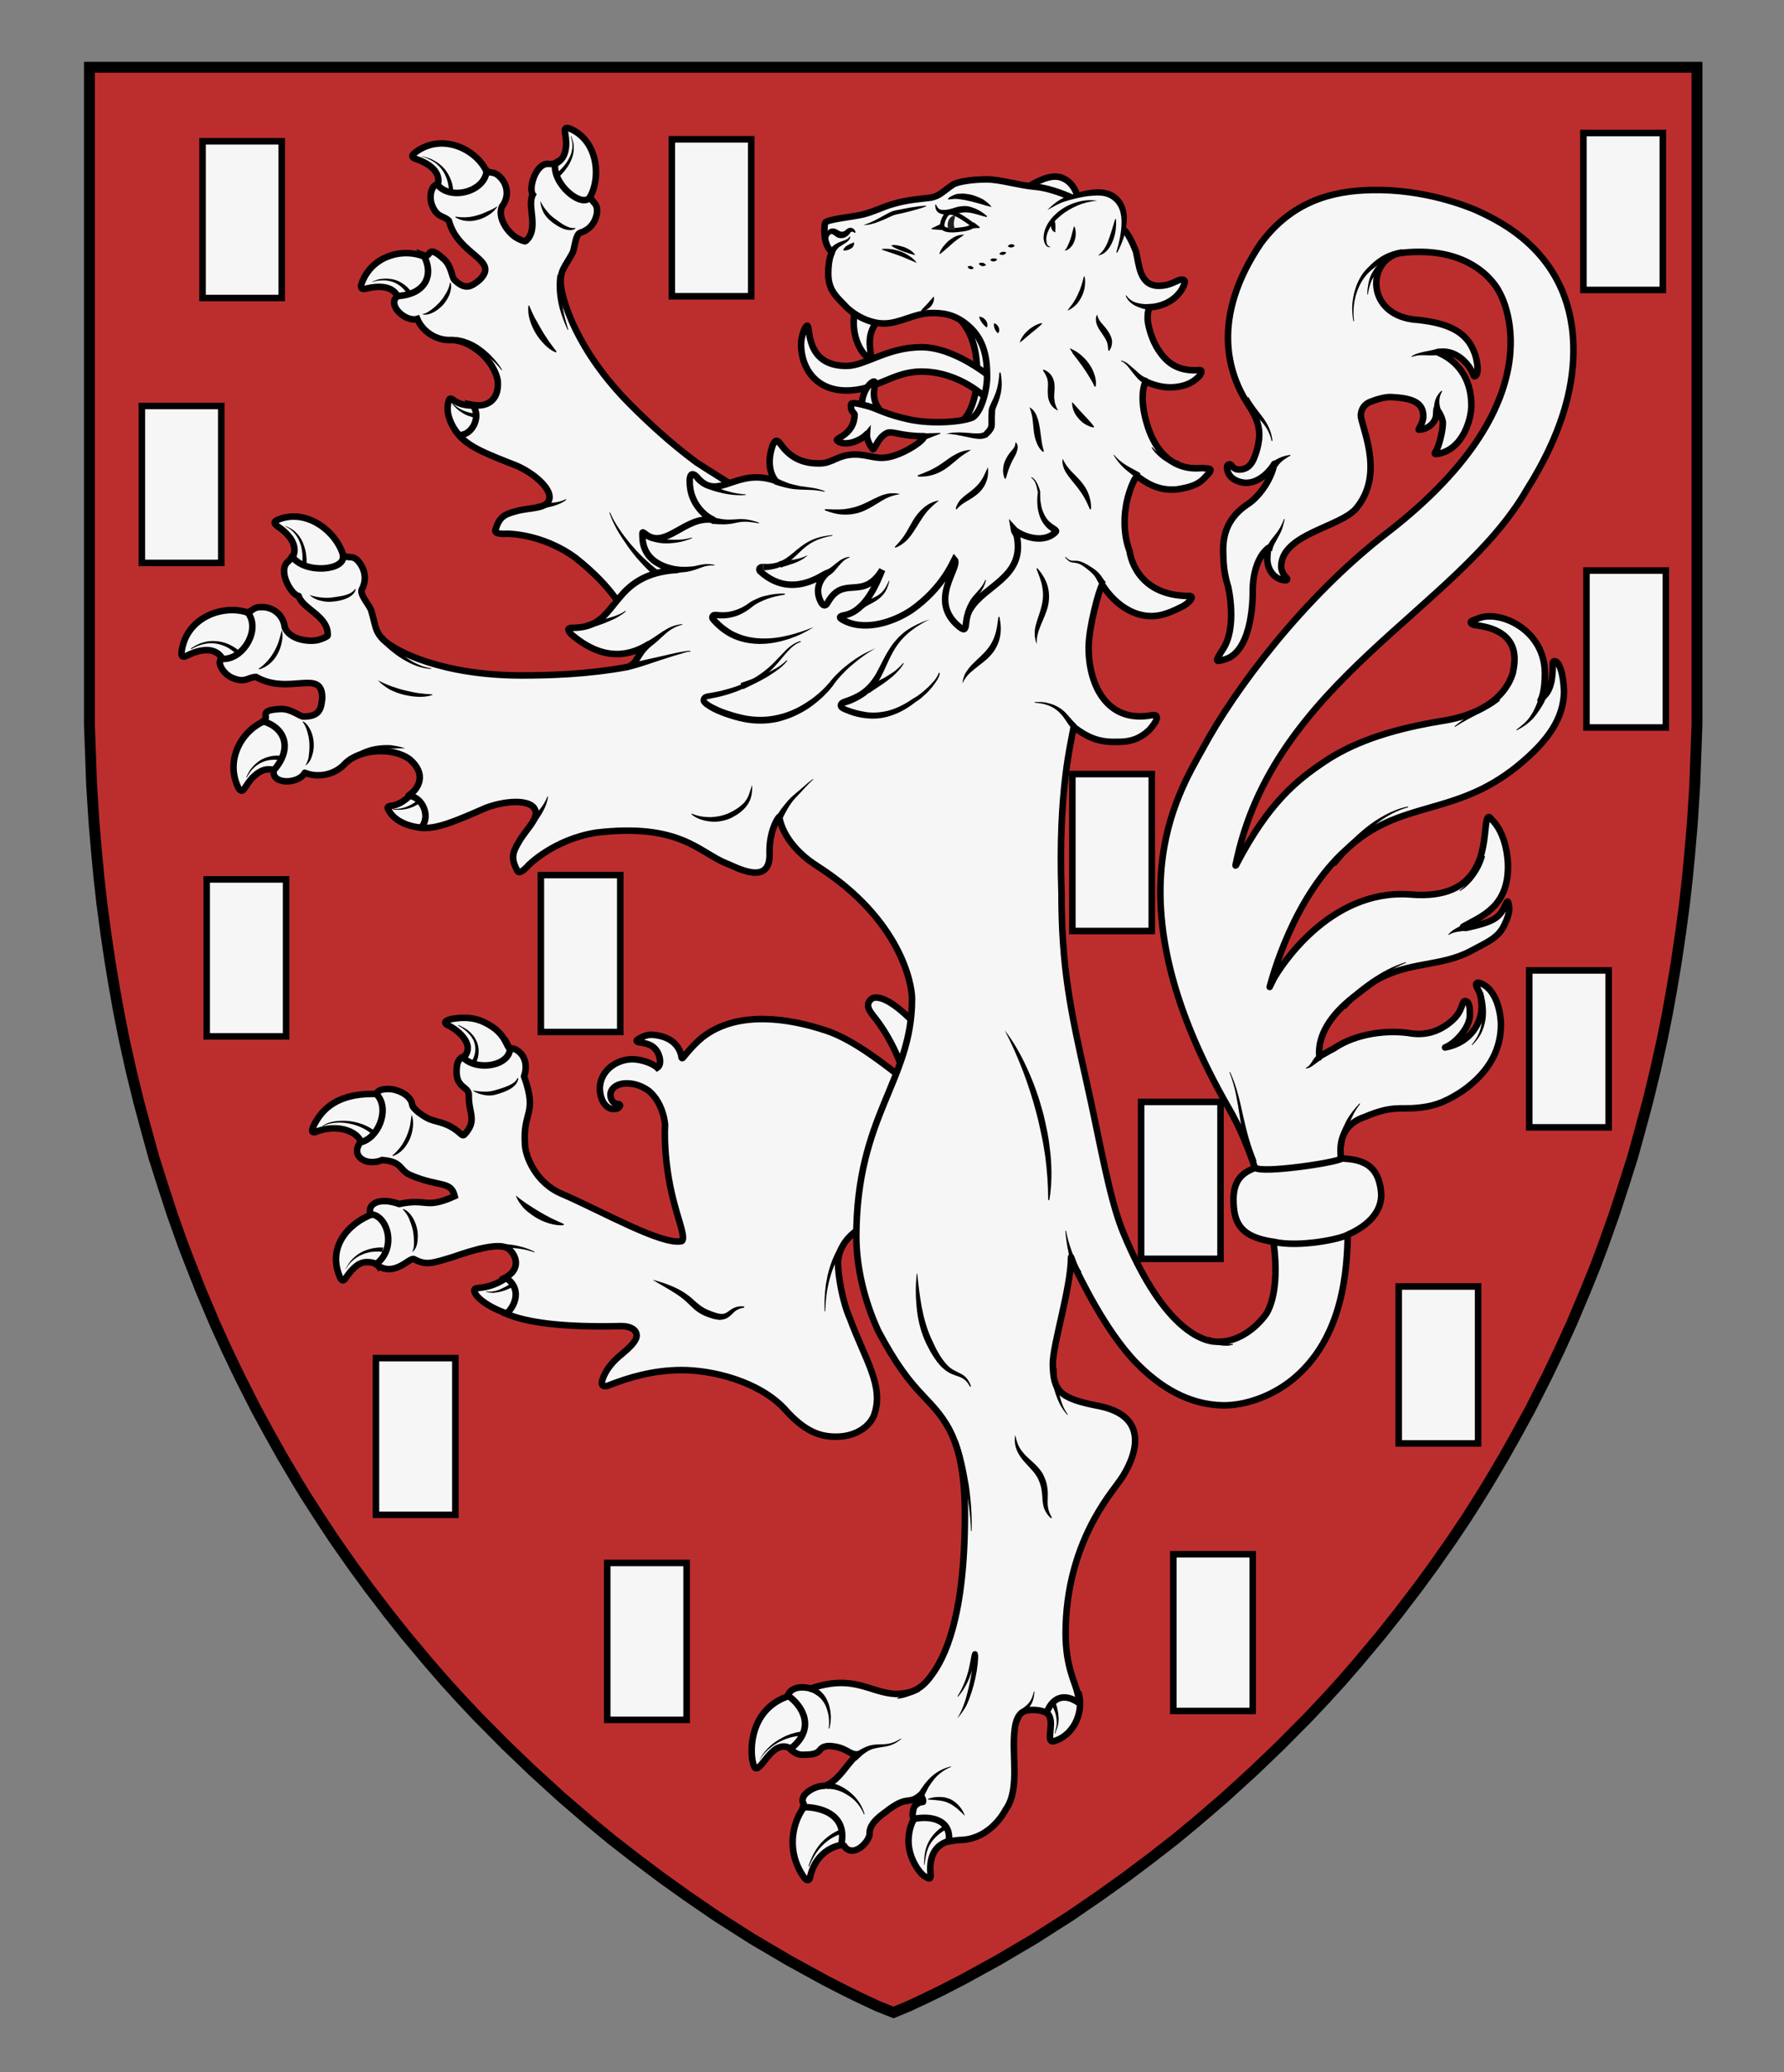 <?xml version="1.0" encoding="UTF-8" standalone="no"?>
<svg
   xmlns:dc="http://purl.org/dc/elements/1.1/"
   xmlns:cc="http://creativecommons.org/ns#"
   xmlns:rdf="http://www.w3.org/1999/02/22-rdf-syntax-ns#"
   xmlns:svg="http://www.w3.org/2000/svg"
   xmlns="http://www.w3.org/2000/svg"
   version="1.1"
   id="Layer_1"
   x="0px"
   y="0px"
   width="820px"
   height="952px"
   viewBox="0 0 820 952"
   enable-background="new 0 0 820 952"
   xml:space="preserve"><rect x="0" y="0" width="820" height="952" fill="#808080" stroke="none"/><defs
     id="defs17" /><g
     id="g3362"><g
       id="g1889"><g
         id="g3"><polygon
           id="polygon5"
           style="fill:#bc2e2e;stroke:#000000;stroke-width:5;stroke-miterlimit:10;fill-opacity:1"
           points="634.7,751.1 642.5,741.3 651.6,729.4 659,719.3 667.6,707 673.9,697.6 680.5,687.2 684.3,681 691.4,669 697.4,658.3 703.4,647.3 711,632.3 716.8,620.2 722.4,607.9 728.9,592.5 733.3,581.6 736.8,572.3 742,557.7 746.4,544.2 750.4,531.6 753.9,518.9 757.3,506.3 760.9,491.6 764.1,477.1 766.4,465.6 768.5,453.9 770.5,441.9 772.5,428.4 774.3,414.9 775.6,403.3 776.7,391.8 777.9,377.7 779,360.4 779.4,349.2 780,332.9 780,30.9 41.1,30.9 41.1,332.9 41.7,349.2 42.1,360.4 43.2,377.7 44.4,391.8 45.5,403.3 46.8,414.9 48.6,428.4 50.6,441.9 52.6,453.9 54.7,465.6 57,477.1 60.2,491.6 63.8,506.3 67.2,518.9 70.7,531.6 74.7,544.2 79.1,557.7 84.3,572.3 87.9,581.6 92.2,592.5 98.7,607.9 104.3,620.2 110.1,632.3 117.7,647.3 123.7,658.3 129.7,669 136.8,681 140.6,687.2 147.3,697.6 153.5,707 162.1,719.3 169.5,729.4 178.6,741.3 186.4,751.1 197.2,764 204.6,772.5 211.8,780.4 219.7,788.8 232.6,801.8 244.7,813.4 258.3,825.8 271.7,837.3 280.9,844.9 291.7,853.3 303.8,862.4 315.7,870.9 329.1,880.1 345.9,890.8 362.2,900.4 378.4,909.3 387.9,914.2 395.7,918 403.4,921.6 410.7,924.5 417.7,921.6 425.4,918 433.2,914.2 442.7,909.3 458.9,900.4 475.2,890.8 492,880.1 505.4,870.9 517.3,862.4 529.4,853.3 540.2,844.9 549.4,837.3 562.8,825.8 576.4,813.4 588.5,801.8 601.4,788.8 609.3,780.4 616.5,772.5 623.9,764 " /></g></g><g
       id="g1824"><g
         id="g28"><polygon
           style="fill:#f6f6f6;stroke:#000000;stroke-width:3;stroke-miterlimit:10;fill-opacity:1"
           points="93.1,136.9 129.5,136.9 129.5,64.9 93.1,64.9 "
           id="polygon6" /><rect
           x="308.8"
           y="64"
           style="fill:#f6f6f6;stroke:#000000;stroke-width:3;stroke-miterlimit:10;fill-opacity:1"
           width="36.5"
           height="72.1"
           id="rect8" /><rect
           x="95"
           y="404"
           style="fill:#f6f6f6;stroke:#000000;stroke-width:3;stroke-miterlimit:10;fill-opacity:1"
           width="36.5"
           height="72.1"
           id="rect10" /><rect
           x="65.2"
           y="186.5"
           style="fill:#f6f6f6;stroke:#000000;stroke-width:3;stroke-miterlimit:10;fill-opacity:1"
           width="36.5"
           height="72.1"
           id="rect12" /><polygon
           style="fill:#f6f6f6;stroke:#000000;stroke-width:3;stroke-miterlimit:10;fill-opacity:1"
           points="575.8,714 539.3,714 539.3,786 575.8,786 "
           id="polygon14" /><rect
           x="248.6"
           y="402"
           style="fill:#f6f6f6;stroke:#000000;stroke-width:3;stroke-miterlimit:10;fill-opacity:1"
           width="36.5"
           height="72.1"
           id="rect16" /><rect
           x="727.8"
           y="61.1"
           style="fill:#f6f6f6;stroke:#000000;stroke-width:3;stroke-miterlimit:10;fill-opacity:1"
           width="36.5"
           height="72.1"
           id="rect18" /><rect
           x="642.9"
           y="591"
           style="fill:#f6f6f6;stroke:#000000;stroke-width:3;stroke-miterlimit:10;fill-opacity:1"
           width="36.5"
           height="72.1"
           id="rect20" /><rect
           x="492.9"
           y="355.6"
           style="fill:#f6f6f6;stroke:#000000;stroke-width:3;stroke-miterlimit:10;fill-opacity:1"
           width="36.5"
           height="72.1"
           id="rect22" /><rect
           x="524.5"
           y="506.2"
           style="fill:#f6f6f6;stroke:#000000;stroke-width:3;stroke-miterlimit:10;fill-opacity:1"
           width="36.5"
           height="72.1"
           id="rect24" /><polygon
           style="fill:#f6f6f6;stroke:#000000;stroke-width:3;stroke-miterlimit:10;fill-opacity:1"
           points="209.3,623.9 172.8,623.9 172.8,695.9 209.3,695.9 "
           id="polygon26" /></g><rect
         x="729.2"
         y="262.1"
         style="fill:#f6f6f6;stroke:#000000;stroke-width:3;stroke-miterlimit:10;fill-opacity:1"
         width="36.5"
         height="72.1"
         id="rect30" /><rect
         x="702.9"
         y="445.8"
         style="fill:#f6f6f6;stroke:#000000;stroke-width:3;stroke-miterlimit:10;fill-opacity:1"
         width="36.5"
         height="72.1"
         id="rect32" /><rect
         x="279.1"
         y="718"
         style="fill:#f6f6f6;stroke:#000000;stroke-width:3;stroke-miterlimit:10;fill-opacity:1"
         width="36.5"
         height="72.1"
         id="rect34" /></g><g
       id="g2170"><path
         style="clip-rule:evenodd;fill:#f6f6f6;fill-rule:evenodd;stroke:#000000;stroke-width:3;stroke-miterlimit:10"
         d="m 392.7,143.6 c -2,13.6 5.8,21.6 7.2,20.8 1.7,-0.8 -3.4,-10.3 4.2,-17.5"
         id="path36" /><path
         style="clip-rule:evenodd;fill:#f6f6f6;fill-rule:evenodd;stroke:#000000;stroke-width:3;stroke-linejoin:round;stroke-miterlimit:10;fill-opacity:1"
         d="M 458.4,200 475.3,171.7 453,139 l -11.5,8 c 7.2,7.9 7.7,19.3 7.7,26.1 0,6.8 -2.8,17.4 -7,20.2 z"
         id="path38" /><path
         style="clip-rule:evenodd;fill:#f6f6f6;fill-opacity:1;fill-rule:evenodd;stroke:#000000;stroke-width:3;stroke-miterlimit:10"
         d="m 455.2,173.2 c 0,0 -16.4,-13.7 -31.6,-13.7 -15.9,0 -25.8,8.6 -34.6,8.6 -19.3,0 -16.3,-18.5 -18,-18.5 -1.2,0.4 -2.8,5.4 -2.8,8.5 0,11.2 7,21.3 20.8,21.3 14,0 21.2,-8.7 34.5,-8.7 17.9,0 30,12.4 30,12.4"
         id="path40" /><path
         style="clip-rule:evenodd;fill:#f6f6f6;fill-rule:evenodd;stroke:#000000;stroke-width:3;stroke-miterlimit:10"
         d="m 396.1,187 c -0.2,-7.8 4.8,-12.2 5.8,-11.7 1.3,0.6 -2.8,7.6 3.1,13.7"
         id="path42" /><path
         style="clip-rule:evenodd;fill:#f6f6f6;fill-rule:evenodd;stroke:#000000;stroke-width:3;stroke-miterlimit:10;fill-opacity:1"
         d="m 471.7,86.3 c 4.6,-2.8 11.2,-6.5 16.2,-4.7 4.3,1.6 6.5,5.2 7.6,9.3"
         id="path44" /><g
         id="g78"><path
           style="fill:#f6f6f6;fill-opacity:1;stroke:#000000;stroke-width:3;stroke-miterlimit:10"
           d="m 166.1,526.1 c 0,0.9 0,2.7 0,3.7 3.1,2.9 25.7,-18.3 13.4,-26 -4.7,-1.2 -4,-0.9 -5.7,-1.2 -19.2,-0.8 -26,7.5 -29.4,14.1 -1.1,2.3 -1.5,3.7 0.4,3.4 11,-4.5 21.4,0.4 21.3,6 z"
           id="path46" /><path
           style="fill:#f6f6f6;fill-opacity:1;stroke:#000000;stroke-width:3;stroke-miterlimit:10"
           d="m 193.1,361.7 c -0.2,1.7 -2.9,2.2 -3.8,2.9 -5.8,6.1 -9.7,5.4 -10.5,5.8 -0.9,0.5 -0.6,1 -0.3,1.5 2.5,5.2 9.2,8 16,8.4 4,0.2 9,-4 9,-4 0,0 3.5,-22.8 -10.4,-14.6 z"
           id="path48" /><path
           style="fill:#f6f6f6;fill-opacity:1;stroke:#000000;stroke-width:3;stroke-miterlimit:10"
           d="m 173.1,557.2 c -10.1,2.8 -23.2,13.6 -17.1,28.9 0.4,1.1 1.3,3.5 3,0.9 4.7,-6.9 7.7,-7.1 9.6,-7.2 4.6,0 5.6,1.9 5.6,1.9 0,0 5,-5.2 5.7,-10.2 1,-6.9 -3.3,-13.4 -6.8,-14.3 z"
           id="path50" /><path
           style="fill:#f6f6f6;fill-opacity:1;stroke:#000000;stroke-width:3;stroke-miterlimit:10"
           d="m 234.6,482.1 c -2,-1.6 -1.8,-5.2 -7.1,-9.5 -6.5,-4.8 -12.1,-5.8 -19.8,-4.5 -3.5,0.7 -3.6,1.8 -2.2,2.7 4.1,1.8 9.3,6.2 9.5,10.5 0,3 -1.9,4.5 -3.2,6.1 6.7,12.6 27.9,3.7 22.8,-5.3 z"
           id="path52" /><path
           style="fill:#f6f6f6;fill-opacity:1;stroke:#000000;stroke-width:3;stroke-miterlimit:10"
           d="m 233.7,586.4 c -10,7.1 -15.7,4.1 -15.7,6.4 0.1,3.2 7.6,8.4 15.9,10.9 10.6,-5.3 14.9,-22.6 -0.2,-17.3 z"
           id="path54" /><path
           style="fill:#f6f6f6;fill-opacity:1;stroke:#000000;stroke-width:3;stroke-miterlimit:10"
           d="m 127,329.9 c -12.5,1.1 -24.5,16.5 -17.7,31.5 0.5,1.1 1.7,3.2 3.3,0.5 7.5,-12.3 14.2,-7.6 14.2,-7.6 0,0 4.9,0.2 6.6,0.9 16,-14.7 -3.1,-23.4 -6.4,-25.3 z"
           id="path56" /><path
           style="fill:#f6f6f6;fill-opacity:1;stroke:#000000;stroke-width:3;stroke-miterlimit:10"
           d="m 371.1,828.2 c -7.9,8.9 -9.6,23.4 -1.2,34.7 1.3,1.4 2.2,0.8 2.4,-0.4 2.8,-12.8 13.2,-15.6 17.8,-15.1 2,-8.7 -5.7,-25.4 -19,-19.2 z"
           id="path58" /><path
           style="fill:#f6f6f6;fill-opacity:1;stroke:#000000;stroke-width:3;stroke-miterlimit:10"
           d="m 496,778.6 c -5.2,-10.8 -22.3,-8.5 -17.1,6.9 5.9,2 3.7,8.5 3.7,12.1 0,1.4 0.2,2.7 1.8,2.3 8.7,-2.5 13.6,-12.4 11.6,-21.3 z"
           id="path60" /><path
           style="fill:#f6f6f6;fill-opacity:1;stroke:#000000;stroke-width:3;stroke-miterlimit:10"
           d="m 363.3,778.9 c -22.6,6.8 -18.1,33.8 -15.9,33.4 3.1,0.8 8.2,-14.7 16.9,-8.5 14.6,-3.7 6.9,-26.8 -1,-24.9 z"
           id="path62" /><path
           style="fill:#f6f6f6;fill-opacity:1;stroke:#000000;stroke-width:3;stroke-miterlimit:10"
           d="m 420.5,834.6 c 0.1,0.7 -2.6,3.4 -2.9,10.3 -0.4,8.7 5.5,16.1 7.5,17.1 1.3,0.7 3,2.3 2.6,-1.4 -0.5,-5.8 0.6,-13.9 10.9,-15.4 1.4,-13 -15.2,-16.3 -18.1,-10.6 z"
           id="path64" /><path
           style="fill:#f6f6f6;fill-opacity:1;stroke:#000000;stroke-width:3;stroke-miterlimit:10"
           d="m 115.3,282 c -11.1,-5 -29.5,0.8 -31.8,17.1 -0.2,1.2 -0.4,3.5 2.4,2.1 12.9,-6.4 16.2,1.3 16.2,1.3 0,0 4,2.8 5,4.3 19.7,-16.6 9.9,-21.5 8.2,-24.8 z"
           id="path66" /><path
           style="fill:#f6f6f6;fill-opacity:1;stroke:#000000;stroke-width:3;stroke-miterlimit:10"
           d="M 158.2,257.5 C 157,246.7 142.6,233 128.1,238.6 c -1.1,0.4 -3.2,1.3 -0.6,3.1 11.8,8 6.8,14.6 6.8,14.6 0,0 -0.5,4.8 -1.2,6.4 19.8,8.9 23.1,-2.1 25.1,-5.2 z"
           id="path68" /><path
           style="fill:#f6f6f6;fill-opacity:1;stroke:#000000;stroke-width:3;stroke-miterlimit:10"
           d="m 223.1,186.9 c -1.3,1 -3.5,-0.5 -4.5,-0.6 -8.1,0.3 -10.2,-2.9 -11.1,-3.1 -1,-0.2 -1,0.3 -1.2,0.8 -1.8,5.2 0.8,11.6 5.2,16.5 2.6,2.9 8.8,3.4 8.8,3.4 0,0 17.8,-13.1 2.8,-17 z"
           id="path70" /><path
           style="fill:#f6f6f6;fill-opacity:1;stroke:#000000;stroke-width:3;stroke-miterlimit:10"
           d="m 199.6,120.6 c -9.3,-7.7 -27.8,-5.4 -33.3,9.4 -0.4,1.1 -1,3.3 1.9,2.6 13.4,-3.3 14.8,4.4 14.8,4.4 0,0 3.2,3.5 3.8,5.1 20.9,0.8 13.8,-18 12.8,-21.5 z"
           id="path72" /><path
           style="fill:#f6f6f6;fill-opacity:1;stroke:#000000;stroke-width:3;stroke-miterlimit:10"
           d="M 224.1,79.9 C 220,69 203.5,60.5 190.9,70 c -0.9,0.7 -2.6,2.1 0.2,3 13.1,4.4 10.1,11.8 10.1,11.8 0,0 0.8,4.7 0.5,6.3 24.7,2.3 21.3,-7.7 22.4,-11.2 z"
           id="path74" /><path
           style="fill:#f6f6f6;fill-opacity:1;stroke:#000000;stroke-width:3;stroke-miterlimit:10"
           d="m 269.9,92.4 c 6.5,-8.1 6,-27.2 -7.7,-33.2 -1,-0.4 -3.1,-1.2 -2.5,1.7 2.6,13.4 -5.3,14.5 -5.3,14.5 0,0 -3.6,3 -5.1,3.5 7.4,19.5 17.1,14.3 20.6,13.5 z"
           id="path76" /></g><path
         style="fill:#f6f6f6;stroke:#000000;stroke-width:3;stroke-miterlimit:10;fill-opacity:1"
         d="m 393.7,565.4 c 0,0 -8.8,5.6 -8.5,15.4 0,4.1 1.7,16.5 5.5,25 7,19 15.6,30.7 11.2,43.9 -1.6,4.9 -7.8,10.3 -17.6,10.3 -6.7,0 -14,-1.7 -23.8,-12.9 -11.9,-12.6 -33.1,-17.7 -47.2,-17.7 -13.3,0 -24.7,3.6 -33.2,6.9 -3.7,1.5 -3.5,-0.9 -3.5,-1.3 0.1,-0.4 1,-5.6 7.3,-11.3 1.4,-1.4 8.1,-6.1 8.7,-9.7 0.3,-2.8 -2.3,-4.7 -6.8,-4.8 -28.7,0.7 -44.1,-1.9 -53,-5.6 5.5,-5.4 6,-12.8 -0.5,-16.7 8.4,-4.6 3.9,-11.9 0.8,-13.6 -4.5,-2.4 -16.2,1.1 -24.7,4.1 -9.9,3 -12.5,4 -18,1.1 -2,-1.4 -9.1,8.9 -17.6,2.3 9.9,-7.4 5.3,-22.6 -2.5,-23 -1.6,-4.2 3.3,-8.2 13.2,-4.7 13.2,-2.8 11.7,2.6 25.5,-3.6 -1.7,-7.2 -7.1,-4 -20.2,-9.6 -5.5,-2.3 -3.5,-6.2 -13.1,-7 -7.3,3.1 -14.8,-1.7 -10.1,-8.1 8.3,-1.8 13.4,-14.8 8.1,-21.4 -1.6,-2 1.7,-3.6 6.5,-3 1.9,0.2 8.7,2.3 9.3,7.2 0.3,2 5.6,5.6 8.1,6.6 4.3,1.6 8.5,1.5 14.3,6.8 0.3,0.3 0.9,0.8 1.5,0.3 6.2,-6.6 1.9,-9.9 2.1,-18 0.2,-4.5 -6.3,-3 -5.6,-12.4 0.1,-1.5 0.4,-4.2 2.7,-5.3 6.8,7 21.9,3.8 21.8,-4 3,-0.4 9.4,3.9 6.5,12.9 6.3,17.8 -0.7,15.6 0.4,31.3 0.1,4.7 4.5,17.6 17.3,22.8 19,8.3 45.5,23.4 54.6,21.6 2.2,-0.6 -1.2,-9.5 -2.5,-14.5 -6.3,-21.5 -5,-39 -5,-39 0,0 -0.6,-9.7 -7.4,-15.5 -4.1,-3 -7.9,-3.5 -10.2,-3.5 -4.8,0 -7.5,2.5 -7.5,5.2 0,2 1.1,4.3 3.7,4.3 1.1,0.3 0.7,1 0.2,1.5 -0.7,0.8 -1.6,0.8 -3,0.7 -2.1,0 -5.8,-2.9 -5.8,-9.7 0.4,-8.4 8.2,-13.1 15,-13.1 3.5,0 9,1.6 11.4,3.9 2.1,-1.4 1.4,-5.2 -0.2,-7.7 -1.6,-2.4 -3.9,-3.5 -8.4,-4 -0.8,-0.2 -1.4,-0.7 -0.2,-1.4 3,-1.8 5,-2.2 7,-2 12,1.1 12.9,9.6 13,10.5 0.2,0.4 0.4,0.2 0.6,0 2.7,-3.2 6.1,-7.4 10.5,-10.5 15.5,-10.8 37.5,-7.9 55.5,-1.9 12.8,4.3 26.6,15.5 36,22.7"
         id="path80" /><path
         style="fill:#f6f6f6;stroke:#000000;stroke-width:3;stroke-miterlimit:10;fill-opacity:1"
         d="m 421,470.8 c 0,0 -8.3,-9.3 -15.2,-11.9 -2.9,-1 -4.6,-0.8 -5.7,0.4 -2.5,2.6 -0.1,5.5 1.1,7.1 9.7,11.8 13.8,25.4 13.8,25.4"
         id="path82" /><path
         style="fill:#f6f6f6;stroke:#000000;stroke-width:3;stroke-miterlimit:10;fill-opacity:1"
         d="m 291.1,291.6 c -2.8,-9.4 -8.3,-20.9 -26.8,-35.5 -15.5,-11.2 -31.4,-10.9 -31.4,-10.9 0,0 -5.9,0.5 -5.2,-1.7 1.7,-5.6 3.6,-7.1 9.3,-8.6 6.7,-2 15.4,-0.7 15.6,-6.6 -0.1,-4.6 -7.2,-10.8 -15,-14.3 -13.5,-5.3 -22,-8.5 -26.6,-14.1 6.2,0.1 10.4,-8.7 6.2,-13.9 5.5,1.1 12.3,-1.1 11.6,-10.9 -1.4,-9.2 -12.1,-18.8 -21.3,-18.9 -6.9,0.4 -13.3,-3.9 -15.7,-9.7 -5.5,1.7 -14.3,-6.7 -9,-10.5 13.2,-0.8 16.7,-10.2 11.9,-18.7 3.9,1.5 1.1,-5.8 9.5,1.9 3.4,3.3 3.4,8.1 4.7,9.4 5.2,5 7.9,2.9 11.5,0 9.6,-9.4 -9.7,-11 -14.1,-27.2 -2.6,-2.6 -5.6,-1.2 -7.9,-7.6 -0.7,-2 -0.9,-5.6 0.9,-8.1 1.4,-1.3 1.1,-0.4 1.6,-1.1 5.7,7.7 22,3.7 22.8,-6.2 1.9,1.5 3.1,0.1 5.7,2.5 4.2,3.8 4.7,9.7 1.3,14 -2,5 2.2,11.3 6.3,14.1 1.4,0.9 4.2,2.1 4.6,1.8 6.5,-5.7 0.4,-16.1 3.3,-21.4 -2.1,-2.7 1.3,-14.8 7.4,-14.1 1.2,0.1 2.2,0 2.9,-0.4 -1.6,9.7 12.5,21.1 16.1,15.6 0,0 0.5,0.9 0.9,1.5 1,1.6 2.8,2.1 2.1,6.4 -1.1,5.3 -4.7,7.7 -7.6,8.5 -2.3,0.8 -2.5,7.4 -3.6,9.4 -3.5,6.4 -5.4,7.6 -5.4,13.3 0.2,7.4 7.2,31.3 31.9,56.1 7.9,7.9 18.1,17.5 30.5,26.7 1.8,1.3 26.9,16.9 28.8,18.2"
         id="path84" /><path
         style="fill:#f6f6f6;stroke:#000000;stroke-width:3;stroke-linejoin:round;stroke-miterlimit:10;fill-opacity:1"
         d="m 492.3,90.6 c 0,0 -9.1,-4.2 -16.5,-4.8 -7.4,-0.6 -16.1,-3.4 -22.3,-3.4 -6.2,0 -13.5,1 -15.6,2.5 -4.3,2.9 -5.9,5.1 -10,5.9 -4.7,0.6 -10.7,0.9 -17.7,3 -4.3,1.2 -8.6,3.5 -13.5,4.7 -4.3,1.1 -16.5,2.2 -17.4,3.8 -0.4,1 -1.4,9.9 3.1,13.5 0,0.4 -1.7,2.5 -1.7,10 0,7.5 3.9,10.6 7.3,14.2 3.4,3.9 10.8,8.6 18.3,8.6 7.5,0 14.2,-4.8 21.9,-4.8 3.9,0 10.8,-0.1 18,6.9 7.2,7 7.5,16.4 7.5,22.4 0,6 -2.6,16.2 -6.7,18.7 -4.7,2 -18.3,3.2 -29.1,0.9 -10.8,-2.3 -14.7,-5 -19.2,-6.2 -4.5,-1.2 -7.6,-1.9 -7.6,-0.5 0,3.4 1,2.9 1.7,4.4 0,9 -8.7,10.9 -8.1,11.8 0.8,1.4 4.2,2.1 8.1,0.7 3.9,-1.4 5.6,-3.5 5.6,-3.5 0,0 -0.2,3.2 2.8,7 1.1,0 2.3,-5.7 6.8,-7.6 3,-0.7 6.1,1.6 16.8,1.6 0,1.9 -7.7,7.2 -14.7,9.2 -7,2 -10.4,-0.8 -17.1,-0.8 -8,0 -10.2,4.1 -16.4,4.1 -6.2,0 -12.5,-1.5 -17.7,-8.7 -2.1,-3 -2.9,-1.6 -3.9,0.8 -3.4,10.4 1.2,15.4 1.5,15.9 0,0 0,0 0,0 -18,-6.4 -25.9,9.3 -35.5,-1 -1.5,-1.9 -3.4,-3.3 -3.9,-0.2 -0.1,0.8 -0.2,2.3 0.2,4.9 1,6.5 5.7,12 10.4,14.1 -0.1,0 -0.2,0.1 -0.3,0.1 -12.4,-1.8 -21.5,13.6 -30.5,6.7 -2,-1.6 -1.6,-1 -1.6,1.1 0.2,14 16.2,15 16.1,15.2 -15.3,0.9 -22.2,7.2 -27.3,13.5 -0.5,0.7 -1.8,2.1 -1.8,2.2 -4.6,5.8 -8.6,10.8 -18.6,10.9 -2.7,-0.1 -3.3,0.7 -1.1,3 15.8,13.6 28.2,9 35.3,4.7 -5.5,4.9 -4.9,8.9 -9.4,10.3 -18.5,3.4 -35.8,3.9 -49,3.9 -36.4,-0.1 -57.4,-11 -63.1,-16.2 -4.2,-4.2 -3.6,-6.4 -5.8,-13.7 -0.7,-2.3 -5.4,-7.3 -4.3,-9.6 1.5,-2.7 2.4,-7.1 -0.7,-11.8 -2.6,-3.8 -4.3,-2.8 -6.2,-3.2 -0.8,-0.2 -1.8,-0.5 -1.8,-0.5 1.4,6.7 -17.4,8.7 -23.4,0.3 -0.3,0.8 -0.9,1.6 -1.8,2.4 -5,3.9 1.4,15.4 4.9,15.8 1.7,6 13.9,9.2 13.3,18.2 -0.1,0.5 -3,1.7 -4.7,2.1 -5.1,0.9 -12.8,-0.6 -15,-5.8 -0.6,-5.7 -5.3,-9.7 -11.2,-9.4 -3.6,0.1 -3.6,2 -6,2.3 6.7,7.9 -2.4,22.9 -12.3,21.4 0.1,0.8 -0.2,0 -0.4,2 0.5,3.1 3.3,5.6 5.3,6.6 6.4,3 7.6,-0.2 11.4,-0.2 15.2,8.7 30.6,-4.3 30.4,9.8 -0.5,4.7 -1,8.3 -8.5,8.4 -1.9,0 -5.4,-3.5 -10.4,-3.5 -11.8,0.5 -4.4,3.9 -8.4,5.6 9.9,2.8 14.1,12.3 5,22.6 -1.1,6.7 11.5,6.4 14.3,1.1 6,2.5 14,1 18.7,-4.4 6.9,-6.6 21.9,-7.5 29.6,-1.7 7.7,6.7 4.3,13.3 -0.6,16.6 6.9,0.7 10.3,10.3 5.6,14.8 7.5,0.7 16.2,-3.2 30,-9.2 8.4,-3.1 18.1,-3.8 21.6,-0.5 4.2,4.5 -3.1,9.9 -6.6,16.3 -3.2,5.3 -3.4,7.8 -0.6,13.2 1.1,2.1 5.1,-2.6 5.1,-2.6 0,0 11.6,-11.9 31.2,-15 38.5,-4.5 47.2,9.1 59.7,14.1 4,1.5 20.8,11.3 19.9,-5.1 -0.1,-8.9 3.2,-15.1 4.5,-16.3 0.6,4.6 4.4,14.6 18.1,23.1 37.4,24.1 42.9,53.5 42.9,60.5 0,38 -25.6,53.4 -25.6,109.6 0.1,13.8 3.6,29 10.1,43.1 8,15 13.9,22.7 20.5,29.6 10.2,10.8 19.3,19.9 19.3,54.8 0,47.2 -9.4,65.9 -15.5,73.9 -5.3,7.5 -10.7,8.2 -16.2,8.4 -12.1,-0.5 -19.2,-9.3 -39.2,-2.5 -3.5,-1 -8.9,-1 -10.5,3.2 7,4.8 13.1,15.4 1.1,24.6 3,2.7 4.7,2.7 6.7,2.6 9.2,0 5,-3.7 11.2,-4 8.3,0.4 9.1,4.3 13.3,3.8 -1.4,0.9 -3.3,3.1 -6.9,7.7 -3.4,4.2 -6.7,6.7 -9,6.8 -4.5,0.2 -8.6,3.4 -9.2,5 -1.4,3.5 1,2 -0.3,4.8 6.7,-0.2 21,2.5 17.6,17.5 2,-0.3 1,0.6 2.7,1.7 4.3,3.1 10.6,-3.9 10.4,-7.2 -0.2,-4.9 6.3,-8.9 7.1,-9.6 10.8,-8.6 10.5,-2.9 16.4,-8.1 -0.1,0.6 1.6,2.3 1,3.3 -1.6,0 -3.9,1.3 -4.3,3.1 -0.6,2.4 -0.6,4.1 0.3,4.7 6.8,-1.5 17.3,-0.1 15.9,10.4 1.1,-0.3 3.4,-0.6 4.8,-0.7 14.6,-0.1 21.3,-13.9 21.3,-13.9 5.4,-7.3 3.9,-19.3 3.8,-29.3 0,-7.7 0.6,-14.8 5.4,-16.2 3,-0.7 7.3,-0.4 9.6,1 3.2,-8.2 9.2,-8.9 15.4,-4.2 -0.1,-1.8 -0.9,-3.7 -1.1,-4.7 -0.9,-4.9 -5.5,-11.9 -5.5,-27.8 0.1,-41.1 21.2,-64.4 24.4,-69.3 4.5,-5.8 18.3,-29.3 -8.7,-34.9 -19,-3.6 -21.3,-7.1 -21.6,-19.3 0,-9.2 8.3,-34.8 8.4,-49.2 1,2.7 1.9,5.1 2.7,6.6 1.1,1.8 12.6,26.8 27.2,41.9 11.1,11.4 24.4,19.4 40.1,19.6 9.1,0.1 21.4,-3.5 31.6,-11.7 23.8,-19.2 25.3,-51.1 25.6,-67.4 0,-9.2 -2.4,-30.8 -3.1,-34.3 -0.3,-2.8 -2.1,-14.8 10.9,-19.1 12.6,-5.4 16.7,-3.4 23.5,-4.1 7.5,-0.6 12.8,-2.2 21.1,-7.6 13.6,-9.4 18,-20.4 18,-30.8 0,-3.5 -1.4,-16.5 -10,-19.1 -1.2,-0.3 -1.8,0.4 -1.1,2 0.7,1.6 2.2,3.1 2.2,9.3 0,6.3 -4.5,16.2 -16.8,18.4 4.7,-1.8 11.4,-9.1 11.4,-14.8 0,-2.5 0.1,-6.5 -2.2,-6.5 -1.7,0 -0.7,4.2 -5.8,8.8 -5.4,4.9 -11.8,7 -18.6,6.1 -10.9,-1.9 -25.7,-0.1 -35.8,6.8 -2.7,1.4 -6.4,3.6 -6.8,3.8 -0.9,-10 5.6,-19.4 15.5,-27.2 1.6,-1.3 8.5,-6.6 10.2,-7.6 15.5,-9.2 30.1,-6.2 44.3,-13.9 7.1,-3.9 12.5,-5.7 15.4,-12.5 1.5,-3.3 2.2,-5.9 1.8,-8 -0.5,-3.2 -0.8,-2.2 -1.9,0 -2.5,5.4 -5,7.3 -17.9,10.1 -0.7,0.1 -1.3,-0.6 -1.3,-0.6 7.9,-4.6 21.3,-8.8 20.6,-29 -0.8,-15.1 -7.7,-20.4 -7.7,-20.4 0,0 -1.9,-3.7 -2.5,3.4 -1.2,9.5 -1.3,34.2 -34.9,31.2 -37.4,-2.6 -60.2,34.4 -62.7,39 0,0 -1.7,3.5 -1.7,3.5 1.1,-4 10.8,-41.3 35.3,-63.2 24.5,-23.1 49.3,-14.6 78.5,-38.2 15.1,-12.3 21.2,-22.5 21.5,-34.2 -0.3,-9.1 -2.4,-13.3 -3.6,-13.8 -0.5,-0.3 -1.6,-0.6 -1.6,0.9 0,3.2 0.1,11.1 -3.9,14.8 0,0 -1.6,2 -1.7,2 1.9,-3.4 2,-10.4 2,-12.3 0,-20.4 -21,-29.2 -30.4,-25.4 -2.6,1.1 -4.1,1.2 -3.6,2.2 0.6,0.9 2,1 2.8,1.1 21.8,2.9 16.9,18.6 16.5,21.7 -3.7,12.3 -16.1,19.8 -33.2,22.3 -26,4.3 -41.8,10.9 -53.1,18.4 -12.4,8.3 -25.8,18.5 -41,47.8 -0.1,0.2 -0.2,0.2 -0.2,0 C 584.8,313 670,280.1 701.8,224.9 717.5,200 723,179.2 723.2,162.1 723.9,117 689.3,101.5 678.1,96.4 c -3.9,-1.6 -23.3,-9.6 -47.5,-9.1 -18.3,0.3 -36.8,5.2 -51.1,24.5 -23.3,34.5 -14.8,59.9 -6.2,73.4 2.7,4.2 5.5,8.6 5.5,14.5 0,2.9 -0.7,6.6 -2.4,10.8 -1.8,4.4 -4.5,5.2 -6.8,5.2 -3.4,0 -3.3,-2.7 -4.5,-2.4 -0.6,0.1 -1.3,0.4 -1.1,1.8 0.5,5.1 5.7,6.5 8.2,6.7 7.1,0.4 12.4,-6.7 13.5,-8.7 -1.3,7.2 -7.2,15.6 -12.8,18.9 -9.9,7 -11.1,15.5 -10.6,23.6 0,7.7 2.2,13.9 2.2,13.9 0,0 4.5,19 -2.7,29.2 -3.3,5.3 -3.6,5.7 1.9,4 12.6,-4.6 12.1,-30.6 12.1,-30.6 0,0 -0.6,-14.2 7.2,-20.4 0,0 -0.5,2.4 -0.5,5.1 0,4.4 2.8,9.5 8.4,9.8 0.7,0 1.1,-0.7 0.4,-1.2 -1.3,-1 -2.5,-3.6 -2.4,-5.1 0,-15 27.3,-18.1 34.5,-26.8 12.2,-14.7 4,-33.5 2.2,-41.6 -0.4,-1.9 0.3,-5.6 4,-7.2 2.7,-1.1 6.9,-2.4 9.8,-2.3 9.3,0.5 14.8,2.2 14.8,8.8 0,3.2 -2.5,6.1 -2.1,6.2 4.2,0 7.9,-3.3 8,-6.9 0,-1.1 0.2,-2.6 0.2,-2.6 1.5,1.6 2.9,4.9 2.9,6.4 0,3.5 -1.6,9.7 -2.7,12 -0.8,1.8 -2.2,2.7 0.9,2.1 11.7,-2.5 14.9,-16.9 14.9,-22 0,-19.9 -15.7,-24.4 -15.6,-24.6 7.4,-1.6 14,4.1 16.5,10.3 0.3,1.6 1.3,0.3 1.3,0.3 0,0 1.5,-1.2 0,-7.9 -3,-11.4 -11.4,-15.8 -26.4,-17.5 -25,-1.3 -23.9,-28.1 -8.3,-30.8 35.3,-4.1 45.3,17.9 45.3,17.9 0,0 29.5,47.9 -51.2,110.4 -38.7,29.7 -70.7,72.6 -85,99.3 -12.1,21.8 -42.8,70.4 12,165.5 9.3,15.8 16.9,40.2 20.4,61 3.5,25.1 -3.6,33.7 -3.6,33.7 0,0 -9.6,14.2 -24.6,12.2 -6.7,-1.1 -23.5,-8.2 -40.7,-49.7 -6.6,-15.9 -10.7,-41.7 -16.9,-69.2 -7.5,-33.3 -11.6,-52.9 -11.6,-87.4 -1.6,-46.5 4.4,-68.7 5.6,-75.9 5.9,4.3 10.8,7.1 19.9,6.8 5.5,0.1 10.1,-1 14.8,-5.4 3.2,-3.5 5.2,-7.2 1.6,-6.9 -22.1,4.3 -29.8,-15.7 -29.4,-31.9 0.2,-8.8 4.6,-25.3 6.2,-28 0.3,0.3 7.8,13.5 21.4,14.4 4.5,0.3 8.7,-1 14.5,-3.9 3,-1.2 6.8,-4.8 4.6,-5.3 -25.9,0.2 -27.9,-20.7 -27.9,-20.7 0,0 -5.7,-12.9 0.9,-29.8 0.8,-1.9 1.5,-3.9 2.8,-4.4 2.9,2.1 9,6.9 18.2,5.9 6.3,-1 10.1,-2.2 13.4,-6.2 4.4,-4.2 0.2,-3.1 -1.8,-3.6 -13.9,1.5 -21.6,-8.1 -25.1,-18.9 -4.7,-14.3 -1,-20.9 -1,-20.9 0,0 5.9,3.2 12.9,2.7 4.4,-0.4 8.4,-1.5 11.9,-5.3 0.7,-0.9 1.4,-2.6 0.1,-2.6 -10.9,0.9 -16.1,-4.1 -20,-10.8 -2.9,-5.2 -4,-11 -4,-12.7 0,-1.7 0,-3.5 0.9,-5.3 13.8,-1.1 16.8,-11.8 16.1,-12.3 -2.3,-1.9 -4.9,2.4 -11.9,2.4 -9.1,0 -9,-10.2 -10.5,-15.9 -1.5,-3.8 -3.8,-8.8 -6.1,-10.3"
         id="path86" /><g
         id="g94"><path
           style="clip-rule:evenodd;fill:#f6f6f6;fill-rule:evenodd;fill-opacity:1"
           d="m 481.4,96.6 c 0,0 4.4,-3.6 7.5,-4.8 1.6,-0.6 16,-6.5 22.9,-1.5 9.6,6.9 1.9,24.2 1.4,25.6"
           id="path88" /><g
           id="g92"><path
             d="m 481.4,96.5 c 1.8,-1.8 3.7,-3.5 5.9,-4.8 1.2,-0.7 2.3,-1.1 3.5,-1.6 1.2,-0.5 2.4,-0.9 3.6,-1.3 2.4,-0.8 5,-1.4 7.6,-1.7 2.6,-0.3 5.4,-0.2 8.1,0.7 2.7,1 5,3.1 6.3,5.6 1.3,2.6 1.7,5.3 1.5,8 -0.1,2.7 -0.7,5.2 -1.4,7.7 -0.8,2.4 -1.8,4.8 -3,7 l -0.4,-0.2 c 1.4,-4.8 2.5,-9.7 2.4,-14.5 -0.1,-2.4 -0.5,-4.7 -1.6,-6.6 -1,-1.9 -2.8,-3.4 -4.7,-4.2 -2,-0.8 -4.4,-0.9 -6.8,-0.7 -2.4,0.1 -4.8,0.6 -7.2,1.1 -1.2,0.3 -2.4,0.6 -3.6,0.9 -1.2,0.4 -2.4,0.7 -3.5,1.1 -2.4,1 -4.5,2.3 -6.7,3.5 z"
             id="path90" /></g></g><path
         style="fill:#f6f6f6;stroke:#000000;stroke-width:3;stroke-miterlimit:10;fill-opacity:1"
         d="m 585.5,570.5 c -12,-1.8 -17.6,-5.9 -18.4,-16 -1,-11.3 3,-15.5 9.9,-18 3.4,2.6 37,-2.3 39.8,-4.3 9,0.4 16.8,2.6 18,15.4 0.8,8.3 -5.3,15.2 -15.1,19.5 -3.5,2.2 -22.6,6 -34.2,3.4 z"
         id="path96" /><path
         style="clip-rule:evenodd;fill:#f6f6f6;fill-rule:evenodd;stroke:#000000;stroke-width:2;stroke-miterlimit:10"
         d="m 447.4,103.5 c -1.2,1.3 -3.9,1.8 -7.1,2.1 -3.3,0.4 -6.5,0.2 -7.1,-1.4 -0.7,-1.1 1.3,-6.6 3.5,-6.6 2.1,-0.2 7.7,3.6 10.7,5.9 z"
         id="path98" /><path
         style="clip-rule:evenodd;fill:#231f20;fill-rule:evenodd"
         d="m 439.2,105.8 c 0,0 -0.8,-1.1 -0.8,-3.1 0,-2 1.2,-3.6 0,-3.6 -1.1,0 -2.8,1.7 -2.8,4.1 0,2.4 0.7,2.3 0.7,2.3"
         id="path100" /><g
         id="g104"><path
           d="m 512,208.9 c 1.6,1.9 3.5,3.5 5.6,4.8 2.1,1.3 4.3,2.3 6.6,3.7 l -1.8,2.4 c -1.7,-1.6 -3.9,-3 -5.8,-4.8 -1.9,-1.8 -3.5,-3.8 -4.8,-6 z"
           id="path102" /></g><g
         id="g108"><path
           d="m 541.2,214.7 c -2.4,-1 -4.7,-2.2 -6.7,-3.6 -2,-1.5 -3.9,-3.3 -5.2,-5.5 l 0.3,-0.2 c 1.6,1.9 3.6,3.2 5.8,4.2 2.2,1 4.4,1.7 6.7,2.2 z"
           id="path106" /></g><g
         id="g112"><path
           d="m 515.3,165.7 c 1.3,0.1 2.5,0.9 3.5,1.7 1,0.8 1.9,1.7 2.9,2.5 0.9,0.8 1.8,1.7 2.8,2.4 0.9,0.7 1.9,1.2 2.9,1.4 l -0.9,2.8 c -1.4,-0.6 -2.5,-1.5 -3.5,-2.5 -0.9,-1 -1.7,-2 -2.5,-3 -0.8,-1 -1.5,-2 -2.3,-2.9 -0.8,-0.9 -1.7,-1.8 -2.9,-2.1 z"
           id="path110" /></g><g
         id="g116"><path
           d="m 529.3,142.5 c -1.3,-0.1 -2.4,-0.3 -3.6,-0.6 -1.2,-0.3 -2.3,-0.7 -3.4,-1.2 -1.1,-0.5 -2.1,-1.2 -3,-2 -0.9,-0.9 -1.5,-1.9 -1.9,-2.9 l 0.3,-0.1 c 0.6,0.9 1.4,1.7 2.3,2.3 0.9,0.6 1.9,1 2.9,1.2 1,0.3 2.1,0.4 3.2,0.5 1,0 2.2,0 3.1,-0.1 z"
           id="path114" /></g><g
         id="g120"><path
           d="m 491.7,160 c 0.9,0.3 1.7,0.8 2.5,1.2 0.8,0.5 1.6,1 2.3,1.6 1.4,1.2 2.8,2.5 3.9,4.1 1.1,1.5 2,3.2 2.6,5 0.6,1.8 1,3.7 0.6,5.7 h -0.5 c -0.7,-1.6 -1.6,-3.2 -2.5,-4.6 -0.9,-1.5 -1.8,-2.9 -2.8,-4.3 -1,-1.4 -2,-2.8 -3.1,-4.2 -0.5,-0.7 -1.1,-1.4 -1.6,-2.1 -0.4,-0.8 -0.9,-1.5 -1.4,-2.4 z"
           id="path118" /></g><g
         id="g124"><path
           d="m 492.8,184.7 c 1,1 1.8,2 2.6,2.9 0.8,0.9 1.6,1.8 2.5,2.7 l 2.5,2.7 c 0.8,0.9 1.7,1.9 2.5,3 l -0.2,0.4 c -1.4,-0.2 -2.7,-0.8 -3.9,-1.5 -1.2,-0.7 -2.2,-1.6 -3.1,-2.7 -0.9,-1 -1.7,-2.2 -2.2,-3.5 -0.5,-1.3 -0.8,-2.7 -0.7,-4.1 z"
           id="path122" /></g><g
         id="g128"><path
           d="m 473.2,187.1 c 1.7,0.9 2.9,2.7 3.5,4.5 0.7,1.8 1,3.6 1.3,5.4 l 0.7,5.2 c 0.2,1.7 0.6,3.3 1.1,5.1 l -0.4,0.3 c -1.5,-1.2 -2.5,-3 -3.1,-4.7 -0.7,-1.8 -1,-3.6 -1.2,-5.4 -0.2,-1.8 -0.3,-3.5 -0.5,-5.2 -0.3,-1.8 -0.7,-3.4 -1.4,-5.2 z"
           id="path126" /></g><g
         id="g132"><path
           d="m 466.8,203.1 c 0.6,0.5 1,1.4 1,2.4 -0.1,0.9 -0.3,1.7 -0.6,2.5 -0.6,1.5 -1.4,2.7 -2,3.9 -0.6,1.2 -1.1,2.5 -1.6,3.8 -0.5,1.3 -0.8,2.7 -1.3,4.2 h -0.5 c -0.6,-1.5 -0.9,-3.1 -0.7,-4.7 0.1,-1.6 0.6,-3.2 1.4,-4.6 0.7,-1.4 1.7,-2.7 2.6,-3.7 0.5,-0.6 0.9,-1.1 1.2,-1.6 0.3,-0.7 0.4,-1.3 0.5,-2.2 z"
           id="path130" /></g><g
         id="g136"><path
           d="m 454.1,214.6 c 0.2,2.1 0.1,4.4 -0.7,6.5 -0.7,2.1 -2.1,4.1 -3.8,5.6 -1.7,1.5 -3.6,2.6 -5.3,3.6 -1.7,1 -3.3,2.1 -4.6,3.7 l -0.4,-0.2 c 0.1,-0.5 0.2,-1.1 0.5,-1.6 0.2,-0.5 0.5,-1 0.8,-1.5 0.6,-1 1.5,-1.8 2.3,-2.5 1.7,-1.4 3.4,-2.5 4.8,-3.8 1.5,-1.3 2.7,-2.7 3.7,-4.3 1,-1.7 1.8,-3.6 2.7,-5.5 z"
           id="path134" /></g><g
         id="g140"><polygon
           points="428.2,104.9 432.6,102.8 433.1,105.7 428.2,105.3 "
           id="polygon138" /></g><g
         id="g144"><path
           d="m 430.2,93.9 c 0.4,1 1,1.9 1.8,2.3 0.2,0.1 0.4,0.1 0.6,0.2 0.2,0 0.4,0 0.6,0 0.5,0 1,0 1.5,0 1,-0.1 1.9,-0.3 2.9,-0.6 1,-0.3 2,-0.7 3.2,-0.9 1.2,-0.2 2.5,-0.3 3.7,-0.2 0.6,0.1 1.2,0.2 1.8,0.4 0.6,0.2 1.1,0.4 1.7,0.6 2.2,0.9 4,2.1 5.7,3.6 l -0.2,0.4 c -2.2,-0.5 -4.2,-1.2 -6.3,-1.7 -2,-0.5 -3.9,-0.6 -5.8,-0.2 -1,0.2 -2,0.5 -3.2,0.7 -1.2,0.2 -2.4,0.3 -3.6,0.1 -0.6,0 -1.2,-0.2 -1.8,-0.3 -0.3,-0.1 -0.6,-0.2 -0.9,-0.3 -0.3,-0.2 -0.6,-0.4 -0.9,-0.6 -1,-1 -1.2,-2.3 -1.1,-3.4 z"
           id="path142" /></g><g
         id="g150"><g
           id="g148"><path
             d="m 455.8,95.1 c -1.8,-0.4 -3.5,-0.9 -5.1,-1.4 -1.7,-0.5 -3.3,-0.9 -4.9,-1.3 -1.6,-0.4 -3.3,-0.7 -4.9,-0.9 -0.4,-0.1 -0.8,-0.1 -1.2,-0.1 -0.4,0 -0.7,-0.1 -1.2,0 -0.9,0.1 -1.8,0.1 -2.5,0.3 l -0.3,-0.3 c 0.3,-0.5 0.7,-0.8 1.1,-1 0.4,-0.3 0.8,-0.4 1.2,-0.6 1,-0.5 2,-0.8 3,-0.8 1.9,-0.2 3.8,0.1 5.6,0.5 1.8,0.5 3.5,1.2 5.1,2 1.5,1 3,2.1 4.1,3.6 z"
             id="path146" /></g></g><path
         style="fill:none;stroke:#000000;stroke-width:3;stroke-miterlimit:10"
         d="m 350.7,260.5 c -2,-0.1 -2.1,1.6 -0.9,2.3 14.3,12.7 28.8,0.7 30.2,0.5 -0.2,0.3 -7,5.8 -2.4,13.7 1.2,2 2.3,0.9 2.9,-0.3 7.4,-12.9 16,-0.3 25,-14.9 -2.2,5.3 -7.4,19 -17.3,20.8 -2,0.4 -3.5,1 0.2,2.7 10,4.8 23,0.1 30.8,-5.2 13.8,-9.8 18.6,-21.4 19.5,-23.1 3.1,3.4 -12.7,18.9 2.3,31 1.9,1.4 2.7,1.8 3,-1.4 0.4,-3.7 1.1,-5.6 2.2,-7.1 6.5,-10.5 24.1,-14.3 21.4,-31.9 -0.3,-2.8 -1.3,-2.6 -1.6,-4.5 2,2.2 12.3,7.3 18.7,1.8 0.8,-0.8 1.2,-0.9 -0.4,-2"
         id="path152" /><g
         id="g158"><g
           id="g156"><path
             d="m 373.9,288.1 c -3.5,2.3 -7.3,4.1 -11.2,5.4 -4,1.3 -8.2,2.2 -12.4,2.3 -4.3,0.1 -8.6,-0.5 -12.7,-2.2 -4,-1.6 -7.6,-4.4 -10.5,-7.6 l 0.1,0.1 c -0.4,-0.4 -0.7,-0.8 -1,-1.3 -0.3,-0.6 -0.4,-1.5 0,-2.3 0.4,-0.8 1.2,-1.3 1.9,-1.4 0.7,-0.1 1.3,-0.1 1.8,0.1 l -0.3,-0.1 c 2.6,0.3 5.2,0.2 7.7,-0.6 2.5,-0.7 4.9,-1.9 7,-3.5 1.2,-0.9 2.6,-1.5 3.9,-2.1 1.3,-0.6 2.7,-1 4.1,-1.3 2.8,-0.7 5.6,-1 8.4,-0.9 v 0.5 c -2.8,0.4 -5.4,1 -8,1.9 -1.3,0.5 -2.5,1 -3.7,1.6 -1.2,0.6 -2.4,1.3 -3.3,2.1 -2.2,1.8 -4.8,3.4 -7.6,4.3 -2.8,0.9 -5.9,1.2 -8.8,0.9 h -0.1 -0.2 c -0.2,0 -0.3,0 -0.3,0 -0.1,0 0.1,0 0.2,-0.2 0.1,-0.2 0,-0.3 0.1,-0.2 0,0.1 0.2,0.2 0.3,0.4 v 0 l 0.1,0.1 c 1.4,1.4 2.8,2.8 4.4,3.9 1.6,1.2 3.2,2.2 5,2.9 3.6,1.6 7.5,2.3 11.5,2.4 4,0.1 8,-0.4 12,-1.4 3.8,-0.9 7.7,-2.2 11.6,-3.8 z"
             id="path154" /></g></g><g
         id="g164"><g
           id="g162"><path
             d="m 402.4,297.8 c -1.9,1.1 -3.8,2.3 -5.6,3.6 -1.8,1.3 -3.6,2.7 -5.2,4.1 -1.7,1.4 -3.3,3 -4.8,4.6 -1.5,1.6 -2.9,3.3 -4.1,5.1 v 0 0 c -1.6,2.1 -3.4,3.9 -5.2,5.6 -1.9,1.7 -3.9,3.3 -6,4.7 -4.3,2.8 -9.1,4.9 -14.1,6.1 -5.1,1.1 -10.4,1.1 -15.5,0.1 -2.6,-0.5 -5,-1.2 -7.4,-2 -2.4,-0.8 -4.8,-1.7 -7.1,-2.9 -1.2,-0.6 -2.3,-1.3 -3.4,-2.1 -0.3,-0.2 -0.5,-0.4 -0.8,-0.7 -0.3,-0.3 -0.6,-0.6 -0.9,-1.1 -0.3,-0.5 -0.4,-1.2 -0.2,-1.9 0.2,-0.7 0.5,-1.2 0.9,-1.5 0.4,-0.4 0.8,-0.6 1.2,-0.7 0.2,-0.1 0.4,-0.1 0.6,-0.2 l 0.6,-0.1 1.8,-0.3 c 1.2,-0.2 2.4,-0.5 3.6,-0.7 2.4,-0.6 4.7,-1.2 7.1,-2 2.3,-0.8 4.6,-1.8 6.7,-2.9 2.2,-1.1 4.2,-2.4 6.2,-3.9 2,-1.5 3.8,-3.1 5.5,-4.9 1.7,-1.7 3.4,-3.6 5.2,-5.4 1.8,-1.7 4,-3.3 6.5,-3.9 l 0.1,0.4 c -2.4,0.7 -4.2,2.4 -5.9,4.2 -1.7,1.8 -3.2,3.8 -4.9,5.7 -3.3,3.8 -7.3,7.2 -11.8,9.6 -4.5,2.5 -9.3,4.3 -14.2,5.5 -1.2,0.3 -2.5,0.6 -3.7,0.8 l -1.9,0.4 -0.4,0.1 c -0.1,0 -0.2,0.1 -0.3,0.1 -0.2,0.1 -0.3,0.2 -0.4,0.2 -0.1,0.1 -0.1,0.1 0,0 0,-0.1 0,-0.1 0,-0.1 0,0.1 0.1,0.2 0.3,0.3 0.2,0.1 0.4,0.3 0.6,0.5 0.9,0.7 1.9,1.3 3,1.8 2.1,1.1 4.4,2 6.7,2.7 2.3,0.8 4.7,1.4 7,1.9 4.7,0.9 9.6,1 14.3,0 4.7,-0.9 9.3,-2.8 13.4,-5.4 4.1,-2.5 8,-5.7 11.1,-9.4 v 0.1 c 1.4,-1.9 2.9,-3.5 4.6,-5.1 1.6,-1.6 3.4,-3 5.2,-4.4 1.8,-1.3 3.7,-2.6 5.6,-3.7 1.9,-1 3.9,-2 6,-2.9 z"
             id="path160" /></g></g><g
         id="g170"><g
           id="g168"><path
             d="m 442.4,313.9 c 0.1,-0.8 0.2,-1.6 0.4,-2.3 0.1,-0.4 0.3,-0.7 0.4,-1.1 0.1,-0.2 0.1,-0.4 0.2,-0.6 l 0.3,-0.5 0.6,-1 c 0.2,-0.3 0.5,-0.6 0.7,-1 0.5,-0.7 1,-1.2 1.5,-1.8 2.2,-2.3 4.5,-4.2 6.4,-6.3 1.9,-2.1 3.4,-4.5 4.3,-7.2 1,-2.7 1.3,-5.7 1.7,-8.7 h 0.5 c 0.6,3 0.9,6.2 0.2,9.4 -0.7,3.2 -2.3,6.2 -4.5,8.5 -2.2,2.4 -4.8,4.1 -7.1,6 -2.3,1.8 -4.4,3.8 -5.6,6.7 z"
             id="path166" /></g></g><g
         id="g176"><g
           id="g174"><path
             d="m 427.3,284.5 c -3.6,1.8 -7,3.9 -10,6.5 -3,2.6 -5.4,5.7 -7.2,9.2 -1.9,3.4 -3.3,7.2 -5.2,10.8 -1,1.8 -2.1,3.6 -3.5,5.2 -1.4,1.6 -3,3.1 -4.8,4.2 -1.8,1.2 -3.7,2.1 -5.6,2.9 l -1.5,0.5 c -0.5,0.2 -0.9,0.3 -1.2,0.4 -0.3,0.1 -0.5,0.4 -0.4,0.2 0.1,-0.1 0,-0.4 0,-0.4 0,-0.1 0,0 0.1,0.1 0.2,0.2 0.5,0.4 0.9,0.5 0.4,0.2 0.9,0.3 1.3,0.5 l 1.4,0.5 1.4,0.4 c 0.5,0.1 0.9,0.3 1.4,0.4 l 1.4,0.3 c 0.9,0.2 1.9,0.3 2.8,0.5 3.8,0.4 7.6,0 11.3,-1.2 1.8,-0.6 3.6,-1.4 5.3,-2.3 1.7,-0.9 3.4,-2 5,-3.1 h 0.1 v 0 c 1.1,-0.6 2.2,-1.5 3.3,-2.3 1.1,-0.9 2.1,-1.8 3.1,-2.7 1,-1 1.9,-2 2.8,-3 0.8,-1.1 1.6,-2.2 2,-3.5 l 0.5,0.1 c -0.2,1.5 -0.9,2.7 -1.7,3.9 -0.8,1.2 -1.6,2.3 -2.6,3.4 -0.9,1.1 -1.9,2.1 -3,3 -1,1 -2.1,1.9 -3.4,2.7 l 0.1,-0.1 c -3.2,2.5 -6.7,4.8 -10.6,6.2 -1,0.4 -2,0.7 -3,1 -1,0.2 -2.1,0.5 -3.1,0.6 -2.1,0.3 -4.2,0.3 -6.3,0.1 -2.1,-0.2 -4.2,-0.6 -6.2,-1.2 l -1.5,-0.5 -1.5,-0.6 c -0.5,-0.2 -0.9,-0.3 -1.5,-0.6 -0.5,-0.2 -1.1,-0.5 -1.7,-1 -0.3,-0.3 -0.6,-0.6 -0.8,-1.1 -0.1,-0.2 -0.2,-0.6 -0.2,-0.9 0,-0.3 0.1,-0.7 0.2,-1 0.1,-0.3 0.3,-0.5 0.4,-0.7 0.2,-0.2 0.3,-0.4 0.5,-0.5 0.3,-0.3 0.6,-0.4 0.9,-0.6 0.6,-0.3 1.2,-0.4 1.6,-0.6 l 1.4,-0.5 c 1.8,-0.7 3.5,-1.5 5.1,-2.5 3.2,-2 5.6,-4.9 7.6,-8.3 1.9,-3.4 3.5,-7.1 5.7,-10.6 2.1,-3.5 4.9,-6.7 8.2,-9.1 3.2,-2.2 6.9,-3.9 10.7,-5.2 z"
             id="path172" /></g></g><g
         id="g182"><g
           id="g180"><path
             d="m 345.7,360.6 c 0.1,1.5 0,3.1 -0.3,4.7 -0.3,1.6 -0.9,3.1 -1.9,4.5 -0.9,1.4 -2.2,2.5 -3.4,3.5 -1.3,1 -2.6,1.7 -4.1,2.5 -1.5,0.7 -3,1.1 -4.6,1.4 -1.6,0.3 -3.2,0.4 -4.8,0.2 -3.2,-0.3 -6.4,-1.3 -8.8,-3.3 l 0.2,-0.3 c 2.8,1.2 5.8,1.6 8.6,1.6 2.9,-0.1 5.7,-0.7 8.3,-1.8 1.3,-0.6 2.6,-1.3 3.8,-2.1 1.2,-0.8 2.3,-1.7 3.3,-2.7 0.9,-1.1 1.7,-2.3 2.2,-3.7 0.6,-1.6 1,-3.1 1.5,-4.5 z"
             id="path178" /></g></g><g
         id="g188"><g
           id="g186"><path
             d="m 173.7,312.5 c 2,1.1 3.9,1.9 6,2.7 2,0.7 4.1,1.4 6.2,1.9 2.1,0.5 4.2,1 6.3,1.3 2.1,0.3 4.3,0.5 6.5,0.6 v 0.3 c -2.1,0.7 -4.4,0.9 -6.7,0.8 -2.3,-0.1 -4.5,-0.5 -6.7,-1 -2.2,-0.6 -4.3,-1.4 -6.3,-2.4 -1.9,-1.2 -3.8,-2.5 -5.3,-4.2 z"
             id="path184" /></g></g><g
         id="g194"><g
           id="g192"><path
             d="m 413.3,227.1 c -3,0.4 -5.6,1.5 -8.1,3 -2.5,1.5 -5,3.2 -7.9,4.5 -2.9,1.3 -6.1,1.9 -9.2,1.8 -3.2,0 -6.2,-0.9 -9,-2 l 0.1,-0.5 c 3,0.1 5.9,0.3 8.8,0 2.8,-0.3 5.5,-1 8.2,-2.1 2.6,-1.1 5.2,-2.6 8,-3.8 0.7,-0.3 1.4,-0.6 2.2,-0.8 0.4,-0.1 0.7,-0.2 1.1,-0.3 l 1.2,-0.2 0.6,-0.1 h 0.6 c 0.4,0 0.8,0 1.2,0 0.8,0 1.5,0.2 2.3,0.3 z"
             id="path190" /></g></g><g
         id="g200"><g
           id="g198"><path
             d="m 300.3,264.1 c -2.3,-2 -4.3,-4.1 -6.3,-6.3 -2,-2.2 -3.8,-4.5 -5.5,-6.9 -1.7,-2.4 -3.3,-4.8 -4.8,-7.4 -1.4,-2.6 -2.7,-5.2 -3.6,-8 l 0.3,-0.1 c 1.1,2.7 2.6,5.2 4.2,7.6 1.6,2.4 3.4,4.7 5.2,6.9 1.9,2.2 3.8,4.3 5.9,6.3 2.1,2 4.2,3.9 6.5,5.6 z"
             id="path196" /></g></g><g
         id="g204"><path
           d="m 243.7,376.4 c 0.9,-0.9 1.7,-1.6 2.4,-2.4 0.8,-0.8 1.5,-1.6 2.2,-2.4 1.4,-1.7 2.5,-3.6 3.3,-5.7 l 0.3,0.1 c -0.3,2.3 -1.1,4.5 -2.2,6.5 -0.5,1 -1.1,2 -1.8,3 -0.6,1 -1.3,1.9 -1.9,2.8 z"
           id="path202" /></g><g
         id="g208"><path
           d="m 186.2,343.8 c -2.3,0 -4.5,0 -6.7,0.1 -2.2,0.2 -4.4,0.4 -6.5,0.8 -2.1,0.4 -4.3,0.9 -6.3,1.7 -2,0.7 -4.1,1.6 -5.9,2.9 l -0.2,-0.2 c 1.4,-1.9 3.4,-3.2 5.4,-4.3 2.1,-1 4.3,-1.7 6.6,-2.1 2.3,-0.4 4.6,-0.5 6.9,-0.4 2.2,0.3 4.5,0.7 6.7,1.5 z"
           id="path206" /></g><g
         id="g212"><path
           d="m 129.5,289.5 c 0.5,1.8 0.4,3.8 0,5.6 -0.4,1.9 -1,3.7 -1.9,5.3 -0.9,1.7 -2.1,3.2 -3.6,4.5 -1.5,1.2 -3.2,2.2 -5,2.6 l -0.1,-0.3 c 1.5,-1 2.8,-2.2 4,-3.5 1.1,-1.3 2.2,-2.7 3,-4.2 0.9,-1.5 1.6,-3.1 2.2,-4.8 0.5,-1.7 1,-3.4 1.4,-5.2 z"
           id="path210" /></g><g
         id="g216"><path
           d="m 142.3,273.3 c 1.8,0.7 3.7,1 5.5,1.2 1.8,0.2 3.6,0.2 5.4,-0.1 1.9,-0.3 3.7,-0.5 5.5,-1 1.7,-0.5 3.4,-1.2 4.5,-2.8 l 0.3,0.1 c -0.2,1 -0.8,1.9 -1.6,2.6 -0.8,0.7 -1.7,1.2 -2.6,1.6 -1.9,0.8 -3.8,1.2 -5.7,1.4 -2,0.3 -4.1,0.2 -6,-0.3 -2,-0.4 -3.9,-1.3 -5.3,-2.7 z"
           id="path214" /></g><g
         id="g220"><path
           d="m 140.3,351.6 c 0.6,-0.7 0.9,-1.5 1.2,-2.4 0.3,-0.8 0.4,-1.7 0.5,-2.6 0.2,-1.7 0.3,-3.5 0.2,-5.2 -0.1,-1.7 -0.4,-3.4 -0.9,-5.1 -0.5,-1.7 -1.1,-3.3 -2.2,-4.7 l 0.2,-0.2 c 1.7,0.9 2.8,2.7 3.6,4.4 0.8,1.8 1.2,3.6 1.3,5.6 0.1,1.9 -0.1,3.8 -0.7,5.6 -0.3,0.9 -0.6,1.8 -1.1,2.6 -0.6,0.9 -1.2,1.7 -2.1,2 z"
           id="path218" /></g><g
         id="g224"><path
           d="m 373.8,358.1 c -1.5,1.2 -2.8,2.8 -4.2,4.2 -1.4,1.5 -2.7,3 -4.1,4.4 -1.3,1.4 -2.4,3 -3.4,4.7 -1,1.7 -1.9,3.4 -2.7,5.2 l -2.7,-1.3 c 1.1,-1.8 2.2,-3.5 3.5,-5.1 1.3,-1.6 2.6,-3.2 4.2,-4.6 1.6,-1.3 3,-2.6 4.6,-3.9 l 2.3,-2 c 0.8,-0.6 1.5,-1.3 2.4,-1.8 z"
           id="path222" /></g><g
         id="g228"><path
           d="m 647.2,370.9 c -3.5,0.9 -6.9,2.5 -9.9,4.3 -3.1,1.9 -6,4.1 -8.6,6.5 -2.7,2.4 -5.2,5.1 -7.6,7.8 -2.4,2.7 -4.6,5.6 -7.2,8.4 l -2.1,-2.1 c 2.5,-2.5 5,-5.3 7.6,-7.9 2.6,-2.6 5.3,-5.1 8.2,-7.5 2.9,-2.3 6,-4.4 9.2,-6.1 3.3,-1.7 6.7,-3.1 10.4,-3.8 z"
           id="path226" /></g><g
         id="g232"><path
           d="m 670.9,409.1 c 2.6,-2 4.5,-4.6 6,-7.5 1.4,-2.8 2.4,-5.9 2.8,-8.9 l 2.9,0.6 c -0.9,3.4 -2.4,6.4 -4.4,9.2 -1.9,2.7 -4.3,5.2 -7.2,6.9 z"
           id="path230" /></g><g
         id="g236"><path
           d="m 674,427.5 c -0.1,0.1 -0.3,0.1 -0.4,0.2 h -0.2 c -0.1,0 -0.2,0 -0.3,0 h -0.5 l -1,0.1 c -0.7,0.1 -1.3,0.2 -2,0.3 -1.3,0.3 -2.6,0.6 -3.7,1.4 l -0.2,-0.2 c 0.9,-1.1 2.1,-2 3.3,-2.7 0.6,-0.4 1.3,-0.7 1.9,-1 l 1,-0.4 0.5,-0.2 c 0.1,0 0.2,-0.1 0.2,-0.1 h 0.1 c -0.1,0 -0.1,0 -0.2,0.1 z"
           id="path234" /></g><g
         id="g240"><path
           d="m 646.3,442.3 c -5.5,2.2 -10.5,5.4 -15.1,9.1 -4.6,3.7 -8.8,7.8 -12.7,12.2 l -2.2,-2.1 c 4.3,-4.2 8.9,-8.1 13.9,-11.5 4.9,-3.4 10.3,-6.3 16,-8 z"
           id="path238" /></g><g
         id="g244"><path
           d="m 607.6,486.8 c -1.1,0.4 -2.1,1.2 -3.3,2.1 -0.6,0.5 -1.2,0.9 -1.9,1.3 -0.7,0.4 -1.4,0.6 -2.1,0.7 l -0.1,-0.3 c 0.6,-0.3 1.2,-0.7 1.6,-1.2 0.5,-0.5 0.8,-1 1.2,-1.6 0.7,-1.2 1.6,-2.5 2.9,-3.5 z"
           id="path242" /></g><g
         id="g248"><path
           d="m 676.5,479.9 c 1.3,-1.6 2.5,-3.4 3.3,-5.3 0.8,-1.9 1.2,-3.9 1.3,-5.9 0.1,-2 -0.1,-4.1 -0.5,-6 -0.4,-2 -1,-3.9 -1.8,-5.9 l 2.9,-0.9 c 0.5,2.1 1,4.2 1.2,6.4 0.2,2.2 0.2,4.4 -0.2,6.6 -0.4,2.2 -1.1,4.3 -2.1,6.2 -1.1,1.9 -2.4,3.6 -4,5.1 z"
           id="path246" /></g><g
         id="g252"><path
           d="m 625.2,507.1 c -1.1,1.4 -2.1,2.9 -2.9,4.4 -0.8,1.6 -1.6,3.2 -2.2,4.8 -0.6,1.6 -1.1,3.3 -1.5,5 -0.2,0.8 -0.3,1.7 -0.5,2.5 -0.1,0.4 -0.1,0.8 -0.1,1.3 0,0.4 -0.1,0.9 0,1.1 l -3,0.1 c 0,-0.7 0.1,-1.1 0.2,-1.6 0.1,-0.5 0.2,-0.9 0.3,-1.4 0.3,-0.9 0.5,-1.8 0.8,-2.7 0.6,-1.7 1.4,-3.4 2.2,-5 0.8,-1.6 1.8,-3.2 2.9,-4.6 1.1,-1.5 2.3,-2.8 3.5,-4.1 z"
           id="path250" /></g><g
         id="g256"><path
           d="m 574.7,534.3 c -1.1,-3.4 -2.1,-6.9 -2.9,-10.4 -0.8,-3.5 -1.4,-7.1 -1.9,-10.6 -0.5,-3.5 -1.1,-7.1 -1.8,-10.5 -0.7,-3.5 -1.7,-6.9 -3,-10.2 l 0.3,-0.1 c 1.5,3.3 2.7,6.7 3.6,10.1 1,3.5 1.7,7 2.5,10.5 0.8,3.5 1.6,6.9 2.6,10.3 1,3.4 2.2,6.7 3.5,10 z"
           id="path254" /></g><g
         id="g260"><path
           d="m 644.7,117.5 c -3.5,0.4 -6.8,1.3 -9.7,3.1 -1.5,0.9 -2.8,2 -4.2,3.1 -1.4,1.2 -2.6,2.3 -3.6,3.7 -2.1,2.8 -3.5,6.1 -4.3,9.5 -0.8,3.4 -1,7.1 -0.5,10.6 l -0.3,0.1 c -0.7,-3.6 -0.8,-7.3 -0.1,-10.9 0.6,-3.6 1.9,-7.2 3.9,-10.3 1,-1.6 2.4,-3 3.6,-4.2 1.3,-1.3 2.7,-2.5 4.3,-3.6 3.1,-2.2 6.8,-3.5 10.5,-4.1 z"
           id="path258" /></g><g
         id="g264"><path
           d="m 628.6,135.4 c -0.2,-0.9 -0.1,-1.8 0,-2.7 0.1,-0.9 0.3,-1.8 0.4,-2.6 0.2,-0.9 0.4,-1.7 0.7,-2.6 0.3,-0.9 0.8,-1.7 1.2,-2.5 0.9,-1.6 2,-3 3.2,-4.4 0.6,-0.7 1.2,-1.4 1.9,-2 0.3,-0.3 0.7,-0.6 1.1,-1 0.4,-0.3 0.8,-0.6 1.4,-0.9 l 1.2,2.7 c -0.2,0.1 -0.6,0.3 -0.9,0.5 -0.3,0.2 -0.7,0.4 -1,0.7 -0.7,0.5 -1.3,1 -2,1.6 -1.3,1.1 -2.5,2.4 -3.5,3.7 -0.5,0.7 -1,1.4 -1.4,2.1 -0.4,0.7 -0.7,1.5 -1,2.3 -0.3,0.8 -0.5,1.7 -0.7,2.5 -0.2,0.8 -0.4,1.7 -0.4,2.5 z"
           id="path262" /></g><g
         id="g268"><path
           d="m 661.7,163.1 c -2.2,0.2 -4.5,0.2 -6.6,0.1 -2.1,-0.1 -4.2,0 -6.2,0.8 l -0.1,-0.3 c 0.9,-0.6 1.9,-1.1 3,-1.4 1.1,-0.3 2.1,-0.6 3.2,-0.8 2.1,-0.4 4.2,-0.8 6.1,-1.4 z"
           id="path266" /></g><g
         id="g272"><path
           d="m 662.9,179.8 c -0.8,1.2 -1.2,2.6 -1.3,4 -0.1,1.3 0.1,2.7 0.5,3.9 l -3,0.4 c 0,-1.6 0.2,-3.3 0.8,-4.8 0.6,-1.5 1.5,-2.8 2.7,-3.8 z"
           id="path270" /></g><g
         id="g276"><path
           d="m 581.8,252.3 c 0.5,-1.4 1.3,-2.6 2.1,-3.8 0.8,-1.1 1.7,-2.2 2.5,-3.2 0.8,-1 1.5,-2.1 2.2,-3.3 0.6,-1.2 1.2,-2.4 1.6,-3.6 l 0.3,0.1 c -0.3,1.3 -0.6,2.6 -1,3.9 -0.4,1.3 -1,2.6 -1.7,3.8 -0.6,1.2 -1.3,2.4 -1.9,3.5 -0.6,1.1 -1,2.3 -1.2,3.5 z"
           id="path274" /></g><g
         id="g280"><path
           d="m 593.2,209.4 c -0.7,0.2 -1.3,0.6 -1.9,1 -0.6,0.4 -1.2,0.8 -1.7,1.2 -0.5,0.4 -1,0.9 -1.5,1.4 -0.4,0.5 -0.8,1 -0.9,1.4 l -2.6,-1.6 c 0.6,-0.8 1.3,-1.3 2,-1.7 0.7,-0.4 1.4,-0.7 2.1,-1 0.7,-0.3 1.4,-0.5 2.1,-0.7 0.7,-0.2 1.5,-0.3 2.2,-0.4 z"
           id="path278" /></g><g
         id="g284"><path
           d="m 584.5,202.6 c -0.4,-1.9 -1.1,-3.7 -2,-5.3 -0.9,-1.6 -2.1,-3.1 -3.4,-4.5 -1.3,-1.4 -2.7,-2.7 -4,-4.2 -1.3,-1.4 -2.6,-2.9 -3.8,-4.5 l 2.5,-1.7 c 1,1.6 2,3.2 3.1,4.7 1.1,1.5 2.3,3 3.5,4.6 1.2,1.6 2.2,3.3 3,5.1 0.8,1.8 1.2,3.7 1.5,5.7 z"
           id="path282" /></g><g
         id="g288"><path
           d="m 668.5,333.7 c 3.1,-2.5 6.3,-4.8 9.7,-7 3.3,-2.2 6.6,-4.3 9.2,-7.1 l 2.1,2.2 c -3.2,2.8 -6.9,4.5 -10.4,6.3 -3.5,1.8 -7,3.7 -10.3,5.8 z"
           id="path286" /></g><g
         id="g292"><path
           d="m 710.1,322 c -1.5,2.8 -3.2,5.5 -5.3,7.9 -1.1,1.2 -2.3,2.2 -3.6,3.2 -1.3,0.9 -2.7,1.7 -4,2.4 l -0.2,-0.3 c 1.2,-0.9 2.5,-1.9 3.6,-2.9 1.1,-1 2.1,-2.2 2.9,-3.4 1.7,-2.5 2.8,-5.3 3.9,-8.2 z"
           id="path290" /></g><g
         id="g296"><path
           d="m 566.8,617.7 c -1.9,0.7 -4,0.6 -6,0.3 -2,-0.3 -3.9,-0.7 -5.8,-1 l 0.8,-2.9 c 1.8,0.8 3.6,1.6 5.4,2.3 1.8,0.7 3.6,1.2 5.5,1 z"
           id="path294" /></g><g
         id="g300"><path
           d="m 494.4,585.8 c -0.8,-1.7 -1.4,-3.3 -1.9,-5 -0.5,-1.7 -1,-3.4 -1.3,-5.1 -0.7,-3.4 -1.3,-6.8 -1.5,-10.3 h 0.3 c 0.6,3.4 1.6,6.7 2.8,9.9 0.6,1.6 1.2,3.2 1.9,4.7 0.7,1.5 1.5,3 2.4,4.4 z"
           id="path298" /></g><g
         id="g304"><path
           d="m 485.7,628.6 c -0.1,1.8 0,3.6 0.2,5.5 0.2,1.8 0.4,3.7 0.8,5.5 0.4,1.8 0.8,3.6 1.5,5.3 0.6,1.7 1.5,3.4 2.6,4.9 l -0.2,0.2 c -1.3,-1.4 -2.4,-3 -3.3,-4.7 -0.9,-1.7 -1.6,-3.5 -2.2,-5.3 -0.6,-1.8 -1.1,-3.7 -1.5,-5.5 -0.4,-1.9 -0.7,-3.8 -0.9,-5.7 z"
           id="path302" /></g><g
         id="g308"><path
           d="m 475.5,777.1 c -0.1,1.3 -0.3,2.7 -0.7,4 -0.4,1.3 -1.2,2.6 -2.1,3.7 -0.9,1.1 -1.8,2.1 -2.5,3.1 -0.7,1 -1.2,2.1 -1.5,3.3 l -2.8,-1.1 c 0.6,-1.3 1.5,-2.6 2.5,-3.7 1,-1.1 2.1,-1.9 3.1,-2.7 1,-0.8 1.8,-1.8 2.4,-2.9 0.6,-1.1 1,-2.4 1.3,-3.7 z"
           id="path306" /></g><g
         id="g312"><path
           d="m 443.5,834.2 c -1.2,-1.2 -2.4,-2.4 -3.6,-3.4 -1.3,-1 -2.5,-1.9 -3.9,-2.5 -1.4,-0.7 -2.9,-1 -4.5,-1.2 -1.6,-0.2 -3.2,-0.3 -4.9,-0.4 l -0.1,-0.3 c 1.6,-0.6 3.3,-0.9 5.1,-0.9 0.9,0 1.8,0.1 2.6,0.2 0.9,0.2 1.8,0.5 2.6,0.8 1.6,0.8 3,1.9 4.2,3.3 1.1,1.3 2,2.8 2.5,4.4 z"
           id="path310" /></g><g
         id="g316"><path
           d="m 437.2,811.7 c -1.5,0.6 -2.9,1.3 -4.2,2.3 -1.3,0.9 -2.5,2 -3.5,3.2 -1,1.2 -1.9,2.5 -2.7,3.8 -0.4,0.7 -0.7,1.4 -1.1,2.1 -0.4,0.7 -0.6,1.4 -1.1,2.3 l -2.5,-1.7 c 0.4,-0.5 0.8,-1.2 1.3,-1.9 0.5,-0.7 1,-1.4 1.5,-2.1 1,-1.3 2.2,-2.6 3.4,-3.7 1.3,-1.1 2.7,-2.1 4.1,-2.8 1.5,-0.8 3.1,-1.3 4.6,-1.7 z"
           id="path314" /></g><g
         id="g320"><path
           d="m 379.6,818.8 c 2.5,-0.1 4.4,0.7 6.3,1.5 1.9,0.9 3.6,2 5.1,3.3 1.5,1.3 2.9,2.8 4,4.5 1.1,1.7 1.9,3.5 2.4,5.3 l -0.3,0.1 c -0.7,-1.8 -1.7,-3.4 -2.9,-4.9 -1.2,-1.5 -2.6,-2.7 -4.2,-3.7 -1.5,-1 -3.2,-1.9 -4.9,-2.4 -0.9,-0.3 -1.7,-0.5 -2.6,-0.6 -0.9,-0.1 -1.7,-0.2 -2.4,0 z"
           id="path318" /></g><g
         id="g324"><path
           d="m 391.5,806.6 c 1.6,-1.3 3.3,-2.6 5.2,-3.5 1.9,-1 4,-1.6 6.1,-1.7 2.1,-0.1 4,0 5.9,-0.4 1.9,-0.4 3.7,-1.2 5.3,-2.3 l 0.2,0.2 c -1.5,1.3 -3.3,2.4 -5.3,3 -2,0.6 -4,0.7 -5.9,1.1 -1.9,0.3 -3.6,1 -5.1,2.1 -1.6,1 -2.9,2.4 -4.3,3.7 z"
           id="path322" /></g><g
         id="g328"><path
           d="m 372.8,774.2 c 1.1,0.4 1.9,0.9 2.8,1.5 0.8,0.6 1.6,1.2 2.3,2 0.7,0.7 1.3,1.5 1.8,2.4 0.5,0.9 0.9,1.8 1.2,2.7 0.6,1.8 0.9,3.8 1,5.7 0,1.9 -0.2,3.8 -0.7,5.6 l -0.3,-0.1 c 0.3,-1.8 0.2,-3.7 0,-5.5 -0.3,-1.8 -0.8,-3.5 -1.5,-5.1 -0.8,-1.6 -1.8,-2.9 -3.1,-4 -0.7,-0.5 -1.4,-1 -2.1,-1.4 -0.7,-0.4 -1.6,-0.7 -2.2,-0.9 z"
           id="path326" /></g><g
         id="g332"><path
           d="m 412.5,780 c 1.7,-0.6 3.2,-1.4 4.6,-2.4 0.7,-0.5 1.4,-1 2.1,-1.5 0.7,-0.5 1.3,-1.1 2.2,-1.6 l 1.3,2.7 c -0.7,0.2 -1.6,0.7 -2.4,1 -0.8,0.3 -1.7,0.7 -2.6,1 -1.7,0.6 -3.5,1.1 -5.3,1.2 z"
           id="path330" /></g><g
         id="g336"><path
           d="m 446.3,703.3 c -0.2,-6.9 -1.1,-13.8 -2.6,-20.6 -0.7,-3.4 -1.6,-6.7 -2.6,-10 -1,-3.3 -2.1,-6.6 -3.5,-9.6 l 2.7,-1.2 c 1.3,3.4 2.2,6.8 3,10.2 0.8,3.4 1.4,6.9 2,10.3 1,6.9 1.5,13.9 1.3,20.9 z"
           id="path334" /></g><g
         id="g340"><path
           d="m 440,789.4 c 1.2,-1.9 2.1,-3.9 2.9,-6 0.8,-2.1 1.4,-4.2 1.9,-6.3 1.1,-4.3 1.9,-8.6 2.4,-13 0.1,-1.1 0.2,-2.2 0.2,-3.2 0,-0.3 0,-0.5 0,-0.7 0,-0.1 0,-0.2 0,-0.2 0,0 0,0 0.1,0.1 0,0 0.1,0.1 0.2,0.2 0.1,0.1 0.5,0.1 0.5,0.1 0.1,0 0.2,0 0.2,-0.1 0.2,-0.1 0.2,-0.2 0.2,-0.1 0,0 -0.1,0.1 -0.1,0.2 -0.1,0.2 -0.1,0.5 -0.2,0.7 -0.5,2.1 -0.9,4.4 -1.6,6.5 -1.3,4.3 -3.4,8.5 -6.4,11.9 l -0.2,-0.2 c 2.4,-3.8 4,-7.9 5.1,-12.1 0.5,-2.1 0.9,-4.3 1.3,-6.5 0.1,-0.3 0.1,-0.6 0.2,-0.9 0.1,-0.2 0.1,-0.3 0.2,-0.5 0.1,-0.2 0.3,-0.5 0.7,-0.7 0.1,-0.1 0.3,-0.1 0.4,-0.1 0.1,0 0.5,0 0.7,0.1 0.2,0.1 0.3,0.3 0.4,0.3 0.1,0.1 0.1,0.2 0.2,0.3 0.1,0.3 0.1,0.5 0.2,0.7 0.1,0.4 0.1,0.7 0.1,1 0,1.2 -0.1,2.3 -0.2,3.5 -0.5,4.5 -1.5,8.9 -2.9,13.2 -0.7,2.1 -1.5,4.3 -2.5,6.3 -1.2,1.9 -2.4,3.9 -4,5.5 z"
           id="path338" /></g><g
         id="g344"><path
           d="m 237.1,549.2 c 1.7,1.5 3.5,2.7 5.2,3.9 1.8,1.2 3.6,2.3 5.4,3.4 1.8,1.1 3.7,2.1 5.6,3.1 1.9,0.9 3.8,1.8 5.9,2.7 l -0.1,0.5 c -2.3,0.3 -4.6,-0.2 -6.8,-0.8 -2.2,-0.7 -4.3,-1.6 -6.2,-2.8 -1.9,-1.2 -3.8,-2.6 -5.4,-4.2 -1.5,-1.8 -2.9,-3.6 -3.6,-5.8 z"
           id="path342" /></g><g
         id="g348"><path
           d="m 245.6,575.3 c -2.1,-0.7 -4.2,-1.3 -6.4,-1.6 -2.2,-0.3 -4.3,-0.5 -6.5,-0.4 -2.2,0.1 -4.3,0.3 -6.5,0.6 -2.1,0.4 -4.3,0.9 -6.2,1.5 l -0.9,-2.9 c 2.3,-0.5 4.5,-0.8 6.8,-0.9 2.3,-0.2 4.5,-0.1 6.8,0 2.3,0.1 4.5,0.5 6.7,1.1 2.2,0.5 4.3,1.4 6.3,2.3 z"
           id="path346" /></g><g
         id="g352"><path
           d="m 189.2,512.1 c 0.7,1.8 0.8,3.7 0.6,5.6 -0.2,1.9 -0.7,3.7 -1.4,5.5 -0.8,1.7 -1.8,3.4 -3.1,4.8 -1.3,1.4 -3,2.5 -4.8,3.1 l -0.1,-0.3 c 1.4,-1.2 2.6,-2.5 3.7,-3.9 1,-1.4 1.9,-2.9 2.6,-4.5 0.7,-1.6 1.3,-3.3 1.7,-5 0.3,-1.7 0.6,-3.5 0.8,-5.3 z"
           id="path350" /></g><g
         id="g356"><path
           d="m 217.2,500.9 c 1.9,0.4 3.9,0.6 5.7,0.6 0.9,0 1.9,-0.1 2.8,-0.2 0.9,-0.2 1.7,-0.4 2.7,-0.7 1.9,-0.6 3.7,-1.1 5.4,-1.9 1.7,-0.8 3.3,-1.7 4.1,-3.5 l 0.3,0.1 c 0,1 -0.5,2.1 -1.2,2.9 -0.7,0.8 -1.5,1.5 -2.4,2 -1.8,1.1 -3.7,1.7 -5.5,2.3 -0.9,0.3 -2,0.6 -3,0.7 -1,0.1 -2.1,0.1 -3.1,-0.1 -2.2,-0.3 -4.1,-1 -5.8,-2.2 z"
           id="path354" /></g><g
         id="g360"><path
           d="m 189.4,575.2 c 0.5,-0.8 0.7,-1.6 0.8,-2.5 0.1,-0.9 0.1,-1.7 0.1,-2.6 -0.1,-1.7 -0.2,-3.5 -0.6,-5.2 -0.4,-1.7 -1,-3.3 -1.6,-4.9 -0.7,-1.6 -1.6,-3.1 -2.9,-4.3 l 0.2,-0.3 c 1.8,0.7 3.2,2.2 4.2,3.8 1,1.6 1.7,3.4 2.1,5.3 0.4,1.9 0.4,3.8 0.2,5.7 -0.1,0.9 -0.3,1.9 -0.7,2.8 -0.4,0.8 -0.9,1.7 -1.8,2.2 z"
           id="path358" /></g><g
         id="g364"><path
           d="m 371.6,857.3 c 1.2,-3.7 2.9,-7.3 5.5,-10.3 2.6,-3 6,-5.3 9.7,-6.8 l 0.7,1.9 c -3.5,1.1 -6.9,3 -9.5,5.7 -2.7,2.7 -4.6,6 -6.1,9.6 z"
           id="path362" /></g><g
         id="g368"><path
           d="m 424.7,856.8 c 0.1,-1.7 0.1,-3.5 0.4,-5.3 0.3,-1.8 0.8,-3.5 1.6,-5.1 0.8,-1.6 1.9,-3.1 3.1,-4.4 1.2,-1.3 2.7,-2.4 4.2,-3.5 l 1.1,1.7 c -1.4,0.9 -2.9,1.8 -4.1,2.9 -1.3,1.1 -2.4,2.4 -3.3,3.8 -0.9,1.4 -1.5,3 -1.9,4.7 -0.4,1.7 -0.6,3.4 -0.9,5.1 z"
           id="path366" /></g><g
         id="g372"><path
           d="m 349,808.7 c 0.9,-1.9 2.1,-3.6 3.5,-5.1 1.4,-1.5 3,-2.9 4.8,-4 1.8,-1.1 3.6,-2.1 5.6,-2.8 1,-0.4 2,-0.6 3,-0.9 1,-0.2 2.1,-0.4 3.1,-0.6 l 0.2,2 c -1,0.1 -2,0.2 -3,0.3 -1,0.2 -2,0.3 -2.9,0.6 -1.9,0.5 -3.8,1.3 -5.5,2.2 -1.8,1 -3.4,2.2 -4.9,3.5 -1.5,1.4 -2.8,3 -3.8,4.7 z"
           id="path370" /></g><g
         id="g376"><path
           d="m 485.1,781.9 c 0.4,1.2 0.8,2.4 1,3.6 0.3,1.2 0.4,2.5 0.5,3.7 0,1.3 -0.1,2.5 -0.4,3.7 -0.3,1.2 -0.9,2.3 -1.2,3.5 h -0.2 c 0.2,-1.2 0.6,-2.4 0.8,-3.5 0.2,-1.2 0.1,-2.4 0,-3.5 -0.2,-1.2 -0.4,-2.3 -0.9,-3.4 -0.4,-1.1 -0.9,-2.2 -1.4,-3.3 z"
           id="path374" /></g><g
         id="g380"><path
           d="m 148.2,517.3 c 1.7,-1.3 3.8,-1.9 5.9,-2.2 2.1,-0.3 4.2,-0.3 6.3,-0.1 4.2,0.5 8.4,1.9 11.9,4.6 l -1.3,1.5 c -2.9,-2.6 -6.8,-4.3 -10.8,-5 -2,-0.4 -4.1,-0.5 -6.1,-0.3 -2,0.2 -4.1,0.6 -5.8,1.7 z"
           id="path378" /></g><g
         id="g384"><path
           d="m 158.7,583.2 c 0.8,-1.5 1.7,-3.1 2.9,-4.4 0.6,-0.7 1.3,-1.2 1.9,-1.8 0.7,-0.5 1.4,-1.1 2.2,-1.5 1.6,-0.9 3.2,-1.5 5,-1.9 1.8,-0.4 3.5,-0.6 5.4,-0.5 l -0.3,2 c -1.5,-0.2 -3.3,-0.2 -4.9,0 -1.6,0.2 -3.3,0.7 -4.8,1.4 -0.8,0.3 -1.5,0.8 -2.2,1.2 -0.7,0.5 -1.4,1 -2,1.6 -1.3,1.1 -2.2,2.5 -3.2,4 z"
           id="path382" /></g><g
         id="g388"><path
           d="m 210.8,470.9 c 0.8,0.4 1.6,0.8 2.4,1.2 l 1.1,0.7 c 0.4,0.2 0.8,0.5 1.1,0.8 l 1,0.9 c 0.3,0.3 0.6,0.7 0.9,1 0.3,0.3 0.6,0.7 0.8,1.1 0.3,0.4 0.5,0.8 0.7,1.2 0.9,1.7 1.3,3.6 1.2,5.5 0,1 -0.2,1.9 -0.4,2.8 -0.1,0.5 -0.3,0.9 -0.5,1.4 -0.1,0.2 -0.2,0.5 -0.3,0.7 l -0.2,0.3 -0.3,0.4 -1.5,-1.3 c 0,-0.1 0.1,-0.1 0.1,-0.2 l 0.1,-0.2 c 0.1,-0.2 0.2,-0.3 0.3,-0.5 0.2,-0.4 0.3,-0.7 0.5,-1.1 0.3,-0.8 0.5,-1.6 0.6,-2.4 0.2,-1.6 0,-3.4 -0.6,-4.9 -0.1,-0.4 -0.3,-0.8 -0.6,-1.1 -0.2,-0.4 -0.4,-0.8 -0.7,-1.1 -0.3,-0.3 -0.5,-0.7 -0.8,-1 l -0.9,-0.9 c -0.3,-0.3 -0.6,-0.6 -1,-0.9 l -1,-0.8 c -0.7,-0.5 -1.5,-0.9 -2.3,-1.4 z"
           id="path386" /></g><g
         id="g392"><path
           d="m 237,590.4 -1.6,0.9 -1.6,0.8 c -1.1,0.5 -2.2,0.9 -3.4,1.2 -1.1,0.3 -2.3,0.5 -3.5,0.6 -1.2,0 -2.4,-0.1 -3.5,-0.5 l 0.1,-0.2 c 1.1,0.3 2.3,0.2 3.4,0 1.1,-0.2 2.2,-0.5 3.2,-1 1,-0.4 2,-1 3,-1.5 l 1.4,-0.9 1.3,-1 z"
           id="path390" /></g><g
         id="g396"><path
           d="m 194.3,368 c -1,0.7 -2,1.4 -3.1,2 -1.1,0.6 -2.2,1 -3.4,1.4 -1.2,0.3 -2.4,0.5 -3.6,0.6 -0.6,0 -1.2,0 -1.8,0 -0.6,0 -1.2,-0.1 -1.7,0 l -0.1,-0.2 c 0.6,-0.2 1.2,-0.2 1.8,-0.2 0.6,-0.1 1.2,-0.1 1.7,-0.2 1.1,-0.2 2.2,-0.5 3.3,-1 1,-0.4 2,-1 3,-1.6 0.9,-0.6 1.8,-1.4 2.6,-2.2 z"
           id="path394" /></g><g
         id="g400"><path
           d="m 113.2,357 c 0.4,-0.7 0.7,-1.5 1.1,-2.2 0.5,-0.7 0.8,-1.4 1.4,-2 1,-1.3 2.3,-2.4 3.7,-3.4 1.4,-0.9 3.1,-1.5 4.7,-1.9 1.7,-0.4 3.4,-0.5 5.2,-0.2 l -0.4,2 c -1.4,-0.3 -3,-0.4 -4.5,-0.2 -1.5,0.2 -3.1,0.6 -4.4,1.3 -1.4,0.7 -2.7,1.6 -3.8,2.8 -0.6,0.5 -1,1.2 -1.5,1.9 -0.5,0.7 -0.9,1.4 -1.3,2.1 z"
           id="path398" /></g><g
         id="g404"><path
           d="m 87.7,297.9 c 0.8,-0.5 1.6,-1 2.5,-1.5 0.9,-0.4 1.8,-0.9 2.7,-1.1 1.9,-0.7 3.9,-0.9 5.9,-0.8 2,0.1 4,0.5 5.9,1.3 1.9,0.8 3.6,1.8 5.2,3.2 l -1.4,1.4 c -1.2,-1.2 -2.8,-2.4 -4.4,-3.2 -1.7,-0.8 -3.5,-1.4 -5.3,-1.6 -1.9,-0.2 -3.8,-0.1 -5.6,0.4 -0.9,0.2 -1.8,0.6 -2.7,0.9 -0.9,0.4 -1.7,0.8 -2.6,1.3 z"
           id="path402" /></g><g
         id="g408"><path
           d="m 131.1,241.6 1.2,0.5 0.6,0.3 c 0.2,0.1 0.4,0.2 0.6,0.3 l 1.1,0.7 1,0.8 c 1.3,1.2 2.4,2.6 3.2,4.2 0.8,1.6 1.3,3.3 1.7,5 0.3,1.8 0.5,3.5 0.4,5.4 l -2,-0.2 c 0.2,-1.5 0.2,-3.3 0,-4.9 -0.2,-1.6 -0.5,-3.3 -1.2,-4.8 -0.6,-1.6 -1.5,-3 -2.6,-4.2 -1.1,-1.3 -2.6,-2.2 -4.1,-3 z"
           id="path406" /></g><g
         id="g412"><path
           d="m 317,299.4 c 0.1,0.1 -0.1,0 -0.2,0 -0.1,0 -0.3,0 -0.4,0 -0.3,0 -0.6,0.1 -0.9,0.2 -0.6,0.1 -1.2,0.3 -1.7,0.5 -1.2,0.3 -2.3,0.7 -3.5,1 l -6.9,2.2 -6.9,2.3 -3.5,1.1 -1.8,0.5 c -0.6,0.2 -1.2,0.3 -2,0.4 l -0.2,-3 c 0.4,0 1,-0.1 1.6,-0.2 l 1.7,-0.3 3.5,-0.8 7.1,-1.6 7.1,-1.6 c 1.2,-0.3 2.4,-0.5 3.6,-0.7 0.6,-0.1 1.2,-0.2 1.8,-0.3 0.3,0 0.6,-0.1 0.9,-0.1 0.2,0 0.3,0 0.5,0 0.1,0 0.2,0 0.3,0 0,0 0.1,0 0.2,0.1 0.1,0.1 0.1,0.1 0.1,0.2 z"
           id="path410" /></g><g
         id="g416"><path
           d="m 296.8,295 c 2.7,-1.2 5.1,-3.2 7.8,-4.9 1.4,-0.9 2.8,-1.7 4.3,-2.3 1.5,-0.6 3.1,-0.9 4.7,-1.1 v 0.3 c -1.5,0.4 -3,0.9 -4.3,1.7 -1.3,0.7 -2.6,1.7 -3.7,2.7 -2.3,2 -4.5,4.4 -7.4,6.2 z"
           id="path414" /></g><g
         id="g420"><path
           d="m 269.8,285.9 c 0.9,-0.2 1.6,-0.3 2.4,-0.4 l 2.3,-0.4 c 1.5,-0.3 3,-0.6 4.5,-1 1.5,-0.4 2.9,-0.8 4.4,-1.4 1.4,-0.5 2.8,-1.2 4.1,-2.1 l 0.2,0.2 c -1.1,1.1 -2.5,1.9 -3.8,2.7 -1.4,0.8 -2.8,1.4 -4.2,2 -1.4,0.6 -2.9,1.2 -4.4,1.7 l -2.2,0.7 c -0.7,0.2 -1.5,0.5 -2.1,0.7 z"
           id="path418" /></g><g
         id="g424"><path
           d="m 328.4,259.8 c -1.5,-0.1 -3.1,0 -4.5,0.4 -1.4,0.4 -2.8,1 -4.3,1.5 -1.5,0.5 -3.1,0.9 -4.7,1.1 -1.6,0.2 -3.2,0.3 -4.8,0.3 l 0.2,-3 c 1.5,0.2 3,0.3 4.4,0.3 1.5,0 2.9,-0.1 4.4,-0.3 1.5,-0.3 3,-0.7 4.6,-0.9 1.6,-0.2 3.2,0 4.7,0.3 z"
           id="path422" /></g><g
         id="g428"><path
           d="m 298.3,244.8 c 0.5,0.4 1.2,0.9 2,1.2 0.7,0.4 1.5,0.6 2.3,0.9 1.6,0.5 3.3,0.8 5,1 1.7,0.1 3.5,0.1 5.2,0 1.8,-0.1 3.5,-0.5 5.2,-0.9 l 0.1,0.3 c -1.7,0.6 -3.4,1.2 -5.2,1.6 -1.8,0.4 -3.6,0.6 -5.4,0.7 -1.8,0.1 -3.7,0 -5.5,-0.4 -0.9,-0.2 -1.8,-0.4 -2.8,-0.7 -0.9,-0.3 -1.8,-0.7 -2.8,-1.3 z"
           id="path426" /></g><g
         id="g432"><path
           d="m 327.6,237.6 c 1.7,0.4 3.5,0.8 5.2,1 1.7,0.2 3.4,0.1 5.2,0 1.8,-0.2 3.8,-0.2 5.6,0.1 1.8,0.3 3.6,0.8 5.3,1.4 l -0.1,0.3 c -1.8,-0.3 -3.6,-0.6 -5.4,-0.7 -1.8,-0.1 -3.5,0.1 -5.2,0.5 -1.8,0.4 -3.7,0.7 -5.6,0.7 -1.9,0 -3.8,-0.1 -5.6,-0.3 z"
           id="path430" /></g><g
         id="g436"><path
           d="m 321.9,218.7 c 0.3,0.6 0.9,1.2 1.6,1.8 0.4,0.3 0.7,0.6 1.1,0.8 l 1.2,0.8 c 1.7,1 3.5,1.8 5.3,2.5 1.9,0.7 3.8,1.2 5.7,1.7 1.9,0.4 3.9,0.7 5.9,0.8 v 0.3 c -2,0.2 -4.1,0.1 -6.1,-0.1 -2,-0.2 -4,-0.6 -6,-1.1 -2,-0.5 -4,-1.1 -5.9,-2 l -1.4,-0.7 c -0.5,-0.3 -0.9,-0.5 -1.4,-0.8 -0.9,-0.6 -1.8,-1.3 -2.6,-2.4 z"
           id="path434" /></g><g
         id="g440"><path
           d="m 357,219.7 c 1.7,0.8 3.4,1.5 5.2,2.2 1.8,0.6 3.6,1 5.5,1.4 1.9,0.3 3.8,0.5 5.7,0.8 1.9,0.3 3.8,0.8 5.7,1.5 l -0.1,0.3 c -1.9,-0.4 -3.8,-0.7 -5.7,-0.8 -1.9,-0.1 -3.8,-0.1 -5.8,-0.2 -2,-0.1 -4,-0.3 -5.9,-0.8 -1.9,-0.4 -3.9,-1 -5.7,-1.6 z"
           id="path438" /></g><g
         id="g444"><path
           d="m 371,255.3 c -1.7,1.6 -3.8,2.6 -5.9,3.4 -1.1,0.4 -2.2,0.7 -3.2,1.1 -1.1,0.3 -2.2,0.6 -3,1 l -0.9,-2.9 c 1.3,-0.3 2.4,-0.3 3.5,-0.4 1.1,-0.1 2.2,-0.2 3.3,-0.4 2.1,-0.4 4.3,-0.9 6.2,-2 z"
           id="path442" /></g><g
         id="g448"><path
           d="m 408.8,266.9 c -0.4,1.6 -0.9,3.3 -1.8,4.8 -0.9,1.5 -2.2,2.8 -3.6,3.8 -1.4,1 -3,1.8 -4.5,2.6 -1.4,0.8 -2.7,1.6 -3.5,2.7 l -2.3,-1.9 c 1.4,-1.5 3.2,-2.3 4.8,-2.9 1.6,-0.6 3.2,-1.1 4.6,-1.9 1.4,-0.7 2.7,-1.7 3.7,-3 1,-1.3 1.7,-2.8 2.4,-4.3 z"
           id="path446" /></g><g
         id="g452"><path
           d="m 443.5,281.5 c 0.4,-1.5 1,-3 1.7,-4.3 0.7,-1.4 1.6,-2.7 2.6,-3.8 1,-1.1 2,-2.2 2.9,-3.3 0.9,-1.1 1.6,-2.3 2.2,-3.7 l 0.3,0.1 c -0.3,1.4 -0.9,2.9 -1.6,4.1 -0.7,1.3 -1.6,2.5 -2.4,3.7 -0.7,1.2 -1.4,2.4 -1.8,3.7 -0.4,1.3 -0.7,2.6 -0.9,4 z"
           id="path450" /></g><g
         id="g458"><g
           id="g456"><path
             d="m 361.9,303.5 c -1.2,1.6 -2.8,3 -4.4,4.2 -1.6,1.2 -3.4,2.3 -5.1,3.4 -3.5,2 -7.2,3.8 -10.8,5.5 l -1.2,-2.8 c 3.8,-1.3 7.6,-2.6 11.2,-4.2 1.8,-0.8 3.6,-1.7 5.3,-2.7 1.7,-1 3.3,-2.2 4.7,-3.6 z"
             id="path454" /></g></g><g
         id="g464"><g
           id="g462"><path
             d="m 397.7,315.9 c 1.7,-1 3.2,-1.7 4.8,-2.5 1.5,-0.8 3.1,-1.5 4.6,-2.4 1.5,-0.9 2.9,-1.8 4.3,-2.8 1.3,-1.1 2.6,-2.2 3.7,-3.6 l 0.3,0.2 c -0.9,1.5 -2,2.9 -3.3,4.2 -1.2,1.3 -2.6,2.4 -4,3.5 -1.4,1.1 -2.9,2.1 -4.3,3 -1.4,1 -3,1.9 -4.2,2.9 z"
             id="path460" /></g></g><g
         id="g470"><g
           id="g468"><path
             d="m 379.4,261.9 c 1.7,-0.4 3.3,-1.8 5,-3.2 0.9,-0.7 1.8,-1.4 2.8,-1.9 1,-0.5 2.1,-0.9 3.2,-1 l 0.1,0.3 c -1,0.3 -1.9,0.9 -2.7,1.5 -0.8,0.7 -1.5,1.5 -2.2,2.3 -0.7,0.8 -1.4,1.7 -2.2,2.6 -0.8,0.8 -1.8,1.7 -3,2.3 z"
             id="path466" /></g></g><g
         id="g474"><path
           d="m 243.2,140.3 c 0.8,2 1.7,3.9 2.6,5.7 1,1.8 2,3.6 3,5.3 1,1.8 2.2,3.5 3.3,5.2 1.2,1.7 2.4,3.3 3.7,5 l -0.3,0.4 c -2.1,-0.8 -3.8,-2.2 -5.4,-3.8 -1.5,-1.6 -2.9,-3.3 -4,-5.2 -1.1,-1.9 -2,-3.9 -2.6,-6 -0.6,-2.1 -0.9,-4.3 -0.6,-6.5 z"
           id="path472" /></g><g
         id="g478"><path
           d="m 246.2,231.6 c 2.6,-0.5 4.9,-0.4 7.2,-0.6 2.3,-0.2 4.6,-0.6 6.7,-1.7 l 0.2,0.3 c -1.9,1.5 -4.2,2.4 -6.5,3 -2.3,0.6 -4.7,1 -6.7,1.8 z"
           id="path476" /></g><g
         id="g482"><path
           d="m 230.6,170.1 c -1.4,-1.7 -2.8,-3.3 -4.4,-4.7 -1.6,-1.4 -3.3,-2.7 -5.1,-3.8 -1.8,-1.1 -3.7,-2 -5.6,-2.7 -1.9,-0.7 -4,-1.1 -5.8,-1 l -0.1,-3 c 2.5,0.1 4.7,0.9 6.8,1.8 2.1,0.9 3.9,2.1 5.7,3.5 1.8,1.4 3.4,2.9 4.8,4.5 1.5,1.6 2.8,3.4 3.9,5.2 z"
           id="path480" /></g><g
         id="g486"><path
           d="m 228.7,94.7 c -0.9,1.6 -2.3,2.9 -3.8,3.9 -1.5,1 -3.2,1.8 -4.9,2.3 -1.8,0.5 -3.6,0.8 -5.5,0.6 -1.8,-0.1 -3.7,-0.7 -5.2,-1.7 l 0.1,-0.3 c 1.7,0.3 3.4,0.4 5.1,0.3 1.7,-0.1 3.3,-0.4 4.9,-0.9 1.6,-0.4 3.2,-1.1 4.7,-1.8 1.6,-0.6 3.1,-1.4 4.6,-2.4 z"
           id="path484" /></g><g
         id="g490"><path
           d="m 248.4,92.4 c 0.8,1.7 1.8,3.2 2.9,4.5 1.1,1.4 2.3,2.6 3.8,3.6 1.5,1.1 2.9,2.2 4.4,3 1.5,0.8 3.1,1.5 4.9,1.2 l 0.1,0.3 c -0.8,0.6 -1.9,0.8 -2.9,0.7 -1,-0.1 -2,-0.3 -2.9,-0.7 -1.8,-0.7 -3.4,-1.8 -4.9,-2.9 -1.5,-1.1 -2.9,-2.6 -3.9,-4.3 -0.8,-1.7 -1.5,-3.5 -1.5,-5.4 z"
           id="path488" /></g><g
         id="g494"><path
           d="m 194,144.3 c 0.9,-0.1 1.7,-0.4 2.4,-0.8 0.7,-0.4 1.4,-0.9 2.1,-1.4 1.3,-1 2.6,-2.2 3.7,-3.4 1.1,-1.2 2,-2.6 2.9,-4.1 0.8,-1.5 1.5,-3 1.7,-4.7 h 0.3 c 0.6,1.8 0.1,3.7 -0.5,5.4 -0.7,1.7 -1.7,3.3 -2.9,4.7 -1.3,1.4 -2.7,2.5 -4.3,3.4 -0.8,0.4 -1.7,0.8 -2.6,1 -1,0.2 -2,0.3 -2.8,-0.1 z"
           id="path492" /></g><g
         id="g498"><path
           d="m 219.6,192.1 c -1.2,-0.2 -2.3,-0.4 -3.5,-0.8 -1.1,-0.3 -2.2,-0.8 -3.2,-1.4 -1,-0.6 -2,-1.3 -2.8,-2 -0.4,-0.4 -0.8,-0.8 -1.2,-1.2 -0.4,-0.4 -0.8,-0.9 -1.2,-1.2 l 0.1,-0.2 c 0.6,0.3 0.9,0.7 1.4,1 0.4,0.4 0.9,0.7 1.3,1 0.9,0.6 1.9,1.1 2.9,1.5 1,0.4 2.1,0.7 3.1,0.9 1.1,0.2 2.1,0.2 3.2,0.3 z"
           id="path496" /></g><g
         id="g502"><path
           d="m 171.2,129.3 c 0.7,-0.2 1.5,-0.5 2.2,-0.8 0.8,-0.2 1.5,-0.4 2.3,-0.4 1.6,-0.2 3.2,-0.1 4.8,0.2 1.6,0.3 3.1,1 4.5,1.9 1.4,0.9 2.6,2 3.7,3.4 l -1.7,1.1 c -0.7,-1.1 -1.8,-2.3 -2.9,-3.2 -1.2,-0.9 -2.5,-1.7 -3.9,-2.1 -1.4,-0.4 -2.9,-0.7 -4.5,-0.6 -0.8,0 -1.5,0.1 -2.3,0.2 -0.8,0.1 -1.5,0.4 -2.3,0.5 z"
           id="path500" /></g><g
         id="g506"><path
           d="m 193.9,71.8 c 0.9,0.2 1.8,0.4 2.7,0.7 0.9,0.3 1.8,0.6 2.6,1.1 1.7,0.8 3.2,2 4.6,3.4 1.3,1.4 2.4,3.1 3.1,4.8 0.8,1.8 1.3,3.6 1.4,5.7 h -2 c 0,-1.6 -0.3,-3.5 -0.9,-5.2 -0.6,-1.7 -1.4,-3.3 -2.5,-4.7 -1.1,-1.4 -2.5,-2.7 -4.1,-3.6 -0.8,-0.5 -1.6,-0.8 -2.4,-1.2 -0.8,-0.4 -1.7,-0.6 -2.6,-0.9 z"
           id="path504" /></g><g
         id="g510"><path
           d="m 262.5,62.5 c 0.6,1.5 1.2,3.1 1.2,4.8 0.1,1.7 -0.1,3.4 -0.7,5 -0.5,1.6 -1.3,3.2 -2.3,4.6 -1,1.4 -2,2.7 -3.3,3.9 l -1.2,-1.6 c 1.2,-0.9 2.3,-2.1 3.3,-3.3 1,-1.2 1.8,-2.6 2.5,-4 0.7,-1.4 1,-3 1.1,-4.6 0.1,-1.6 -0.3,-3.2 -0.8,-4.8 z"
           id="path508" /></g><g
         id="g516"><g
           id="g514"><path
             d="m 176.6,292 c 1.2,1.8 2.7,3.5 4.2,5.1 1.6,1.6 3.3,3.1 5.1,4.4 1.8,1.3 3.7,2.6 5.8,3.5 2,1 4.2,1.7 6.5,2 v 0.3 c -2.3,-0.1 -4.6,-0.6 -6.8,-1.4 -2.2,-0.8 -4.3,-1.9 -6.3,-3.1 -2,-1.2 -3.9,-2.6 -5.7,-4.1 -1.8,-1.5 -3.5,-3.2 -5.1,-5 z"
             id="path512" /></g></g><g
         id="g520"><path
           d="m 259.2,126.6 c -0.9,4 -1.2,8.2 -0.8,12.4 0.4,4.2 1.5,8.3 2.8,12.4 l -0.3,0.1 c -1.8,-3.9 -3.3,-7.9 -4.2,-12.2 -0.9,-4.3 -1.1,-8.7 -0.5,-13.1 z"
           id="path518" /></g><g
         id="g524"><path
           d="m 492.9,335 c -1.5,-1.6 -2.4,-3.2 -3.5,-4.7 -1,-1.5 -2.2,-2.9 -3.6,-4 -1.4,-1.1 -3,-2 -4.7,-2.5 -1.7,-0.6 -3.6,-0.8 -5.5,-1 v -0.3 c 1.9,0 3.8,-0.1 5.7,0.4 1.9,0.4 3.8,1.1 5.4,2.1 1.7,1 3.2,2.4 4.4,3.9 1.3,1.4 2.5,3 3.7,3.9 z"
           id="path522" /></g><g
         id="g528"><path
           d="m 505.9,269.3 c -0.6,-0.8 -1.1,-1.7 -1.5,-2.5 -0.4,-0.8 -0.8,-1.5 -1.3,-2.2 -1,-1.3 -2.5,-2.5 -3.9,-3.6 -1.4,-1.1 -2.9,-2.1 -4.7,-2.4 -0.8,-0.2 -1.9,-0.1 -2.8,-0.6 -0.9,-0.5 -1.5,-1.2 -2.1,-2 l 0.2,-0.2 c 0.6,0.6 1.3,1.3 2.1,1.6 0.8,0.3 1.7,0.2 2.7,0.2 2,0.1 3.8,1 5.5,2 1.6,1 3.2,1.9 4.7,3.4 0.7,0.7 1.4,1.6 1.9,2.4 0.5,0.8 1,1.4 1.6,2.1 z"
           id="path526" /></g><g
         id="g534"><g
           id="g532"><path
             d="m 485.1,106.7 c -0.7,-0.1 -1.2,-0.6 -1.5,-1.1 -0.3,-0.5 -0.5,-1.1 -0.5,-1.7 0,-0.6 0,-1.1 0.2,-1.7 0.2,-0.5 0.4,-1.1 0.9,-1.5 l 0.3,0.1 c 0.5,1.1 0.6,2.1 0.6,3 0,0.5 0,0.9 0,1.4 -0.1,0.3 -0.1,0.8 0,1.5 z"
             id="path530" /></g></g><g
         id="g542"><g
           id="g540"><path
             d="m 504.2,92.2 c -3.1,0.3 -6.1,1 -8.9,2.2 -2.8,1.2 -5.4,2.7 -7.7,4.6 -2.3,1.9 -4.4,4.1 -5.6,6.7 -0.6,1.3 -1.1,2.7 -1.1,4.2 0,0.7 0.1,1.5 0.3,2.1 0.2,0.7 0.7,1.2 1.4,1.3 v 0.3 c -0.4,0 -0.9,-0.1 -1.2,-0.3 -0.4,-0.2 -0.7,-0.6 -0.9,-1 -0.5,-0.7 -0.6,-1.6 -0.8,-2.4 -0.1,-1.7 0.2,-3.3 0.8,-4.9 1.2,-3.1 3.4,-5.6 5.9,-7.7 2.5,-2 5.4,-3.5 8.5,-4.4 3,-0.9 6.2,-1.2 9.3,-0.7 z"
             id="path536" /><path
             d="m 489.3,115.1 c 0.8,-0.7 1.2,-1.6 1.6,-2.5 0.4,-0.9 0.8,-1.8 1.1,-2.7 0.3,-0.9 0.6,-1.9 0.8,-2.8 0.3,-1 0.5,-2 0.8,-3 h 0.3 c 0.8,2.1 0.7,4.4 0,6.5 -0.4,1.1 -0.9,2.1 -1.7,2.9 -0.7,0.8 -1.7,1.6 -2.9,1.6 z"
             id="path538" /></g></g><g
         id="g548"><g
           id="g546"><path
             d="m 504.7,117.3 c 1.4,-0.9 2.3,-2.1 3.1,-3.4 0.8,-1.3 1.4,-2.7 1.9,-4.2 0.6,-1.5 1,-3 1.5,-4.5 0.5,-1.5 0.9,-3.1 1.4,-4.6 h 0.3 c 0.2,1.7 0.1,3.3 -0.1,5 -0.2,1.6 -0.6,3.3 -1.2,4.8 -0.6,1.6 -1.4,3.1 -2.5,4.4 -1.1,1.3 -2.7,2.4 -4.4,2.5 z"
             id="path544" /></g></g><g
         id="g554"><g
           id="g552"><path
             d="m 390.9,108.9 c -0.2,0.5 -0.4,1 -0.8,1.5 -0.4,0.4 -0.8,0.8 -1.3,1.1 -0.9,0.6 -1.8,1.1 -2.6,1.7 h -0.1 c -0.6,0.4 -1,0.9 -1.5,1.5 -0.2,0.3 -0.4,0.6 -0.6,0.9 -0.2,0.3 -0.4,0.7 -0.4,0.9 l -2.6,-1.4 c 0.3,-0.4 0.6,-0.8 0.9,-1.1 0.3,-0.3 0.6,-0.7 1,-1 0.7,-0.6 1.5,-1.1 2.4,-1.5 h -0.1 c 1,-0.4 2,-0.8 3,-1.1 0.5,-0.2 0.9,-0.4 1.3,-0.6 0.4,-0.3 0.7,-0.6 1,-1.1 z"
             id="path550" /></g></g><g
         id="g562"><g
           id="g560"><path
             d="m 450,145.5 c 0.7,0 1.2,0.2 1.7,0.4 0.5,0.3 0.9,0.7 1.3,1.1 0.7,0.9 1.1,2.1 0.7,3.3 l -0.3,0.1 c -0.5,-0.4 -0.8,-0.7 -1.2,-1.1 -0.3,-0.4 -0.6,-0.7 -0.9,-1.1 -0.5,-0.7 -0.9,-1.5 -1.3,-2.7 z"
             id="path556" /><path
             d="m 456.9,148.5 c 0.6,0.1 0.9,0.4 1.3,0.7 0.3,0.3 0.6,0.7 0.8,1.1 0.2,0.4 0.3,0.8 0.3,1.3 0,0.5 -0.1,0.9 -0.4,1.4 h -0.3 c -0.4,-0.3 -0.7,-0.7 -0.9,-1 -0.2,-0.3 -0.4,-0.7 -0.5,-1 -0.1,-0.4 -0.2,-0.7 -0.3,-1.1 -0.1,-0.3 -0.1,-0.8 0,-1.4 z"
             id="path558" /></g></g><g
         id="g570"><g
           id="g568"><path
             d="m 446.3,206.7 c -2,1.2 -3.9,2.4 -5.6,3.8 -1.7,1.4 -3.4,2.9 -5.3,4.3 -1.9,1.4 -4.1,2.6 -6.4,3.3 -2.3,0.7 -4.7,1 -7.1,0.8 l -0.1,-0.5 c 2.2,-0.9 4.3,-1.7 6.2,-2.6 2,-1 3.8,-2.1 5.6,-3.4 1.8,-1.3 3.7,-2.7 5.8,-3.8 2.1,-1.1 4.5,-1.9 6.9,-1.9 z"
             id="path564" /><path
             d="m 431.6,229.9 c -2,1.6 -3.8,3.2 -5.4,5 -1.5,1.8 -2.8,3.8 -4.1,5.9 -1.3,2.1 -2.6,4.3 -4.3,6.3 -1.7,2 -3.9,3.7 -6.3,4.5 l -0.2,-0.4 c 1.8,-1.8 3.3,-3.6 4.6,-5.6 1.3,-2 2.4,-4.2 3.7,-6.4 1.3,-2.2 3,-4.3 5,-6 2,-1.7 4.5,-2.9 7,-3.3 z"
             id="path566" /></g></g><g
         id="g576"><g
           id="g574"><path
             d="m 443.2,107.8 c -1,0.8 -2,1.4 -3,2.1 -0.9,0.7 -1.9,1.4 -2.7,2.2 -1.8,1.5 -3.5,3.1 -5.4,4.6 l -0.3,-0.2 c 0.4,-1.2 1,-2.3 1.8,-3.3 0.8,-1 1.6,-1.9 2.6,-2.7 1,-0.8 2.1,-1.5 3.2,-2 1.2,-0.5 2.5,-0.7 3.8,-0.7 z"
             id="path572" /></g></g><g
         id="g582"><g
           id="g580"><path
             d="m 476.7,296.1 c -0.3,-0.7 -0.6,-1.4 -0.8,-2.2 -0.1,-0.4 -0.1,-0.8 -0.2,-1.2 0,-0.2 -0.1,-0.4 -0.1,-0.6 v -0.6 -1.2 c 0,-0.4 0.1,-0.8 0.1,-1.2 0.1,-0.8 0.3,-1.6 0.5,-2.3 0.8,-3 2,-5.8 2.6,-8.6 0.7,-2.8 0.8,-5.6 0.3,-8.4 -0.4,-2.8 -1.6,-5.6 -2.7,-8.5 l 0.4,-0.3 c 2,2.3 3.8,5 4.7,8.1 0.9,3.1 0.9,6.5 0.1,9.7 -0.8,3.1 -2.2,5.9 -3.3,8.6 -1.1,2.7 -2,5.5 -1.7,8.6 z"
             id="path578" /></g></g><g
         id="g586"><path
           d="m 393,567.4 c -0.1,0.2 -0.2,0.3 -0.3,0.5 -0.1,0.2 -0.2,0.3 -0.3,0.4 l -0.5,0.5 -0.8,0.9 c -0.5,0.6 -1.1,1.1 -1.6,1.7 -1,1.2 -2,2.4 -2.8,3.7 -1.7,2.6 -3,5.5 -4.1,8.4 -0.5,1.5 -1,3 -1.4,4.6 -0.4,1.5 -0.7,3.1 -1,4.7 -0.3,1.6 -0.4,3.2 -0.6,4.8 l -0.3,4.8 H 379 v -4.8 c 0.1,-1.6 0.1,-3.2 0.3,-4.8 0.2,-1.6 0.3,-3.2 0.7,-4.8 0.2,-1.6 0.7,-3.2 1.1,-4.8 0.9,-3.1 2.1,-6.2 3.7,-9.1 0.8,-1.5 1.7,-2.8 2.7,-4.2 0.5,-0.7 1,-1.3 1.5,-1.9 l 0.8,-0.9 0.3,-0.4 c 0.1,-0.1 0.1,-0.1 0.1,-0.1 0,0 0,0 0,0 z"
           id="path584" /></g><g
         id="g592"><g
           id="g590"><path
             d="m 380.3,111 c -0.6,-0.6 -0.8,-1.5 -0.8,-2.4 0,-0.9 0.2,-1.9 1,-2.7 0.4,-0.4 1,-0.8 1.6,-0.9 0.6,-0.1 1.2,-0.1 1.8,0.1 1.1,0.4 1.7,1 2.1,1.1 0.2,0.1 0.4,0.2 0.6,0.2 0.2,0.1 0.5,0 0.7,0 0.4,0 0.7,-0.1 1.3,-0.6 0.3,-0.2 0.6,-0.5 1,-0.8 0.2,-0.1 0.5,-0.3 0.9,-0.3 0.3,-0.1 0.7,-0.1 0.9,0 0.5,0.1 1,0.4 1.3,0.8 0.3,0.4 0.5,0.8 0.5,1.3 l -0.4,0.2 c -0.5,-0.5 -1.1,-0.7 -1.6,-0.5 -0.2,0.1 -0.2,0.1 -0.3,0.3 -0.1,0.2 -0.3,0.5 -0.6,0.8 -0.5,0.7 -1.5,1.4 -2.6,1.7 -0.5,0.1 -1,0.1 -1.6,0.1 -0.5,-0.1 -1.1,-0.2 -1.5,-0.5 -0.9,-0.5 -1.5,-1.1 -1.8,-1.2 -0.1,-0.1 -0.3,-0.1 -0.4,-0.2 -0.1,0 -0.2,0 -0.4,0 -0.4,0.2 -0.8,0.6 -1.1,1.2 -0.3,0.8 -0.5,1.5 -0.6,2.3 z"
             id="path588" /></g></g><g
         id="g598"><g
           id="g596"><path
             d="m 421.4,120.8 c -1.4,-0.6 -2.7,-1.2 -4,-1.7 -1.3,-0.6 -2.6,-1.1 -3.9,-1.6 -1.3,-0.5 -2.6,-0.9 -4,-1.4 -1.4,-0.4 -2.7,-0.9 -4.1,-1.4 v -0.3 c 1.5,-0.2 3,-0.1 4.4,0.1 1.5,0.2 2.9,0.6 4.3,1.1 1.4,0.5 2.7,1.2 4,2.1 1.3,0.8 2.4,1.8 3.3,3.1 z"
             id="path594" /></g></g><g
         id="g604"><g
           id="g602"><path
             d="m 392.5,111.3 c 0.2,0.6 0,1.3 -0.3,1.8 -0.3,0.6 -0.8,1 -1.3,1.2 -0.5,0.3 -0.9,0.5 -1.4,0.6 -0.5,0.1 -1,0.2 -1.7,0.2 l -0.2,-0.3 c 0.5,-1.2 1.4,-1.8 2.3,-2.3 0.4,-0.2 0.8,-0.4 1.2,-0.6 0.4,0 0.8,-0.3 1.4,-0.6 z"
             id="path600" /></g></g><g
         id="g612"><g
           id="g610"><path
             d="m 453.2,121.7 c -0.2,0.3 -0.6,0.4 -0.9,0.5 -0.3,0.1 -0.6,0.1 -0.9,0 -0.3,0 -0.5,-0.1 -0.8,-0.3 -0.2,-0.2 -0.5,-0.4 -0.7,-0.7 L 450,121 c 0.3,-0.2 0.6,-0.3 0.9,-0.3 0.3,0 0.5,0 0.8,0 0.2,0.1 0.5,0.2 0.7,0.3 0.4,0.2 0.6,0.4 0.8,0.7 z"
             id="path606" /><path
             d="m 447.5,123 c -0.1,0.4 -0.4,0.6 -0.7,0.6 -0.3,0.1 -0.5,0.1 -0.8,0 -0.2,0 -0.5,-0.2 -0.7,-0.3 -0.2,-0.2 -0.4,-0.4 -0.5,-0.7 l 0.1,-0.2 c 0.3,-0.2 0.5,-0.2 0.8,-0.2 0.2,0 0.4,0 0.6,0 0.2,0.1 0.3,0.1 0.5,0.3 0.3,0.1 0.4,0.3 0.7,0.5 z"
             id="path608" /></g></g><g
         id="g618"><g
           id="g616"><path
             d="m 458.3,119.2 c -0.2,0.4 -0.5,0.6 -0.7,0.7 -0.3,0.1 -0.6,0.2 -0.8,0.2 -0.3,0 -0.6,0 -0.8,-0.1 -0.3,-0.1 -0.5,-0.2 -0.8,-0.5 v -0.2 c 0.3,-0.3 0.5,-0.4 0.8,-0.5 0.3,-0.1 0.5,-0.1 0.8,-0.1 0.3,0 0.5,0 0.8,0.1 0.1,0 0.4,0.1 0.7,0.4 z"
             id="path614" /></g></g><g
         id="g624"><g
           id="g622"><path
             d="m 462.5,116 c -0.1,0.4 -0.4,0.6 -0.7,0.8 -0.3,0.2 -0.5,0.3 -0.8,0.3 -0.3,0 -0.6,0 -0.8,0 -0.3,-0.1 -0.6,-0.2 -0.8,-0.4 v -0.2 c 0.2,-0.3 0.5,-0.4 0.7,-0.6 0.3,-0.1 0.5,-0.2 0.8,-0.2 0.3,0 0.5,0 0.8,0 0.2,0 0.4,0.1 0.8,0.3 z"
             id="path620" /></g></g><g
         id="g630"><g
           id="g628"><path
             d="m 466.4,113 c -0.3,0.2 -0.5,0.4 -0.8,0.5 -0.2,0.1 -0.5,0.2 -0.7,0.2 -0.3,0 -0.5,0 -0.8,-0.1 -0.3,-0.1 -0.5,-0.2 -0.8,-0.4 V 113 c 0.2,-0.3 0.5,-0.5 0.7,-0.6 0.3,-0.1 0.5,-0.2 0.8,-0.2 0.3,0 0.6,0 0.9,0.1 0.2,0.1 0.5,0.3 0.7,0.7 z"
             id="path626" /></g></g><g
         id="g636"><g
           id="g634"><path
             d="m 429.2,136.2 c 0.4,1.6 -0.3,3.4 -1.4,4.6 -0.5,0.6 -1.2,1.1 -1.9,1.5 -0.7,0.4 -1.5,0.6 -2.4,0.6 l -0.1,-0.3 c 1,-1.2 2,-2.1 2.9,-3.1 0.5,-0.5 0.9,-1 1.3,-1.5 0.6,-0.6 1,-1.2 1.6,-1.8 z"
             id="path632" /></g></g><g
         id="g644"><g
           id="g642"><path
             d="m 468.7,157.4 c 0.3,-1.2 0.9,-2.2 1.6,-3.2 0.7,-1 1.5,-1.8 2.4,-2.6 0.9,-0.8 1.9,-1.4 2.9,-2 1,-0.5 2.1,-1 3.3,-1.2 l 0.1,0.3 c -0.8,0.9 -1.7,1.6 -2.5,2.3 l -2.6,2.1 -2.5,2.1 c -0.9,0.8 -1.7,1.5 -2.7,2.2 z"
             id="path638" /><path
             d="m 490.6,142.7 c 0.9,-1.3 1.9,-2.4 2.7,-3.6 0.8,-1.2 1.5,-2.5 2.1,-3.8 1.3,-2.6 2.1,-5.4 2.8,-8.3 h 0.3 c 0.4,1.6 0.3,3.1 0.1,4.7 -0.2,1.6 -0.7,3.1 -1.4,4.5 -0.3,0.7 -0.8,1.4 -1.2,2.1 -0.5,0.6 -0.9,1.3 -1.5,1.8 -1.1,1.1 -2.4,2 -3.9,2.6 z"
             id="path640" /></g></g><g
         id="g650"><g
           id="g648"><path
             d="m 504.3,144.5 c 0.3,1.6 1,2.7 1.9,3.8 0.9,1.1 1.9,2.1 2.8,3.4 0.9,1.3 1.8,2.8 2.1,4.6 0.2,1.8 -0.3,3.6 -1.3,4.9 l -0.4,-0.2 c -0.1,-1.6 -0.2,-2.9 -0.7,-4.1 -0.5,-1.2 -1.2,-2.3 -2,-3.4 -0.8,-1.2 -1.8,-2.5 -2.4,-4 -0.2,-0.4 -0.3,-0.8 -0.4,-1.2 -0.1,-0.4 -0.1,-0.9 -0.2,-1.3 0,-0.4 0.1,-0.9 0.1,-1.3 0.1,-0.4 0.3,-0.8 0.5,-1.2 z"
             id="path646" /></g></g><g
         id="g656"><g
           id="g654"><polygon
             points="447.6,102.1 450.4,104.4 450.3,104.7 446.6,104.9 "
             id="polygon652" /></g></g><g
         id="g662"><g
           id="g660"><path
             d="m 420.7,117.2 c -1,-0.2 -1.9,-0.5 -2.9,-0.8 -0.9,-0.3 -1.8,-0.6 -2.7,-0.9 -0.9,-0.3 -1.8,-0.7 -2.7,-1.1 -0.9,-0.4 -1.8,-0.8 -2.6,-1.5 l 0.1,-0.3 c 1,-0.1 2,0 3,0.2 1,0.2 1.9,0.5 2.9,0.8 0.9,0.4 1.8,0.8 2.7,1.4 0.9,0.6 1.6,1.3 2.2,2.2 z"
             id="path658" /></g></g><g
         id="g668"><g
           id="g666"><path
             d="m 434.6,199.3 c 1.5,-0.3 3.1,-0.6 4.7,-0.6 1.6,-0.1 3.2,0 4.8,0.1 1.6,0.1 3.1,0.3 4.6,0.3 0.7,0 1.4,0 2.1,-0.1 0.6,-0.1 1.2,-0.3 1.6,-0.6 l -0.3,0.2 c 0.8,-0.9 1.7,-1.8 2,-2.5 0.1,-0.3 0.2,-0.7 0.2,-1.3 0,-0.5 0,-1.2 0,-1.8 0,-1.3 0,-2.6 0.1,-3.9 v -0.5 c 0,-0.2 0.1,-0.4 0.1,-0.6 0.1,-0.4 0.2,-0.8 0.3,-1.1 0.3,-0.7 0.6,-1.2 0.8,-1.8 1.1,-2.2 2.1,-4.4 2.7,-6.7 0.6,-2.3 0.9,-4.8 1.1,-7.3 h 0.5 c 0.5,2.5 0.7,5.1 0.4,7.7 -0.3,2.6 -1.1,5.2 -2.1,7.5 -0.2,0.6 -0.5,1.1 -0.6,1.6 -0.1,0.3 -0.1,0.5 -0.2,0.7 0,0.1 0,0.2 0,0.3 v 0.5 c -0.1,1.2 -0.1,2.4 -0.1,3.6 0,0.6 0,1.2 0,1.9 0,0.7 -0.1,1.6 -0.5,2.4 -0.4,0.8 -0.9,1.4 -1.3,1.9 -0.5,0.5 -0.9,1 -1.4,1.4 l -0.1,0.1 -0.1,0.1 c -0.9,0.5 -1.9,0.7 -2.8,0.8 -0.9,0.1 -1.8,0 -2.6,-0.1 -1.6,-0.2 -3.2,-0.6 -4.7,-0.9 -1.5,-0.3 -3,-0.6 -4.5,-0.9 -1.5,-0.2 -3.1,-0.4 -4.6,-0.5 z"
             id="path664" /></g></g><g
         id="g674"><g
           id="g672"><path
             d="m 396.9,103.4 c 2.4,-0.8 4.6,-1.8 6.8,-3 l 3.3,-1.8 c 1.1,-0.6 2.2,-1.2 3.6,-1.7 2.5,-0.6 5,-1 7.5,-1.5 2.5,-0.4 5,-0.8 7.5,-0.9 l 0.1,0.3 c -2.4,0.9 -4.8,1.6 -7.2,2.2 -1.2,0.3 -2.4,0.6 -3.6,0.9 -1.2,0.3 -2.5,0.5 -3.6,0.8 -1,0.3 -2.2,0.9 -3.3,1.4 -1.1,0.5 -2.3,1.1 -3.5,1.5 -2.6,1.1 -5.1,1.8 -7.6,1.8 z"
             id="path670" /></g></g><g
         id="g680"><g
           id="g678"><path
             d="m 486.3,188.6 c -1.7,-0.7 -3.1,-2.1 -3.9,-3.9 -0.8,-1.8 -0.8,-3.9 -0.8,-5.6 0.1,-1.7 0.2,-3.2 -0.1,-4.6 -0.3,-1.4 -1.1,-2.8 -2.1,-4.3 l 0.3,-0.4 c 1.7,0.6 3.3,1.9 4.2,3.8 0.9,1.9 0.9,3.9 0.8,5.6 -0.1,1.7 -0.3,3.2 0,4.7 0.1,1.6 0.8,3.1 1.6,4.7 z"
             id="path676" /></g></g><g
         id="g686"><g
           id="g684"><path
             d="m 488.6,211 c 0.9,2.1 2.2,3.7 3.6,5.3 1.5,1.5 3.1,3.1 4.6,4.8 1.5,1.8 2.8,3.8 3.6,6 0.8,2.2 1.2,4.6 1.1,6.8 L 501,234 c -0.9,-2.1 -1.8,-4 -2.9,-5.9 -1.1,-1.8 -2.3,-3.5 -3.7,-5.2 -1.3,-1.7 -2.8,-3.3 -4.1,-5.3 -1.3,-1.9 -2.2,-4.4 -1.9,-6.7 z"
             id="path682" /></g></g><g
         id="g690"><path
           d="m 483.6,244.3 c -1.5,-1 -2.8,-2.1 -3.8,-3.5 -1,-1.4 -1.8,-3 -2.2,-4.6 -0.5,-1.6 -0.7,-3.2 -0.8,-4.9 -0.1,-1.6 0,-3.3 0.2,-4.8 l 0.4,-0.5 c -0.1,0 -0.2,0.1 -0.3,0.2 -0.1,0.1 -0.1,0.3 -0.1,0.3 v -0.1 -0.1 -0.2 l -0.1,-0.5 c 0,-0.3 -0.1,-0.7 -0.2,-1 -0.1,-0.7 -0.3,-1.3 -0.5,-1.9 -0.4,-1.3 -1.1,-2.5 -2.2,-3.2 l 0.2,-0.3 c 1.3,0.7 2.1,2 2.7,3.2 0.3,0.6 0.5,1.3 0.8,2 0.1,0.3 0.2,0.7 0.3,1 l 0.1,0.5 v 0.3 0.2 0.1 c 0,0.1 0,0.2 -0.1,0.4 -0.1,0.1 -0.2,0.2 -0.3,0.2 l 0.4,-0.5 c 0,1.6 0,3.1 0.3,4.6 0.2,1.5 0.6,3 1.2,4.3 0.6,1.4 1.3,2.6 2.3,3.7 1,1 2.1,1.8 3.3,2.5 z"
           id="path688" /></g><g
         id="g694"><path
           d="m 382.6,246.1 c -2.9,0.5 -5.8,1.3 -8.4,2.6 -2.6,1.3 -4.9,3.2 -7,5.3 -2.2,2 -4.3,4.3 -7.2,5.8 -2.8,1.5 -6.1,2.1 -9.3,2.2 l 0.1,-3 c 2.8,0.2 5.6,-0.1 8.2,-1.3 2.6,-1.1 4.8,-3.1 7.1,-5 2.3,-1.9 4.9,-3.8 7.7,-4.9 2.8,-1.2 5.8,-1.7 8.8,-2 z"
           id="path692" /></g><g
         id="g698"><path
           d="m 299.9,587.9 c 3.9,1 7.8,2.3 11.4,4.1 1.9,0.9 3.6,2 5.3,3.3 1.7,1.3 3.1,2.8 4.6,3.9 1.4,1.2 3,2.1 4.8,2.8 0.9,0.4 1.8,0.7 2.7,1 0.9,0.3 1.7,0.5 2.6,0.6 0.8,0.1 1.6,-0.1 2.3,-0.4 0.8,-0.4 1.5,-1 2.4,-1.6 0.9,-0.6 1.9,-1.1 3,-1.3 1.1,-0.3 2.1,-0.2 3.1,-0.1 v 0.5 c -2,0.3 -3.7,1 -5,2.4 -0.7,0.6 -1.4,1.4 -2.4,2.1 -1,0.7 -2.3,1 -3.4,1.1 -0.6,0.1 -1.2,0 -1.7,-0.1 -0.6,-0.1 -1.1,-0.2 -1.6,-0.3 -1,-0.3 -2,-0.6 -3,-1 -2,-0.7 -3.9,-1.8 -5.6,-3.2 -1.6,-1.4 -2.9,-2.8 -4.4,-4.1 -1.4,-1.3 -3,-2.4 -4.7,-3.5 -3.4,-2.2 -7,-4.1 -10.4,-6.2 z"
           id="path696" /></g><g
         id="g702"><path
           d="m 421.6,585 c 0.5,5.1 1.1,10.1 2,15.1 0.5,2.5 1,4.9 1.7,7.3 0.7,2.4 1.5,4.7 2.5,7 0.5,1.1 1,2.2 1.6,3.4 l 0.8,1.7 c 0.3,0.5 0.6,1.1 0.9,1.6 1.2,2.2 2.6,4.2 4.2,5.9 0.8,0.9 1.7,1.6 2.7,2.2 1,0.6 2.1,1.1 3.3,1.7 1.2,0.6 2.4,1.4 3.2,2.5 0.5,0.5 0.7,1.2 1.1,1.7 0.3,0.6 0.5,1.2 0.7,1.8 l -0.4,0.2 c -0.3,-0.5 -0.6,-1.1 -1,-1.6 -0.4,-0.5 -0.7,-1 -1.2,-1.4 -0.9,-0.8 -1.9,-1.3 -3,-1.7 -1.2,-0.4 -2.4,-0.8 -3.7,-1.4 -1.2,-0.6 -2.4,-1.4 -3.4,-2.3 -2.1,-1.8 -3.6,-4 -5,-6.2 -0.3,-0.6 -0.7,-1.1 -1,-1.7 l -0.9,-1.7 c -0.6,-1.1 -1.2,-2.3 -1.7,-3.5 -2.1,-4.9 -3.2,-10 -3.7,-15.2 -0.5,-5.1 -0.5,-10.3 0.1,-15.4 z"
           id="path700" /></g><g
         id="g706"><path
           d="m 466.7,659.4 c 0.4,1.8 0.8,3.5 1.6,5 0.7,1.5 1.8,2.8 3,4.1 2.3,2.4 5.4,4.5 7.6,7.9 0.3,0.4 0.5,0.8 0.7,1.3 0.2,0.4 0.5,0.9 0.6,1.3 0.2,0.4 0.3,0.9 0.5,1.3 l 0.4,1.4 c 0.4,1.9 0.6,3.8 0.5,5.6 0,1.8 -0.2,3.5 0.1,5.1 0.2,1.6 0.9,3.2 1.8,4.8 l -0.4,0.3 c -1.4,-1.2 -2.5,-2.8 -3.2,-4.6 -0.3,-0.9 -0.5,-1.9 -0.6,-2.8 -0.1,-0.9 -0.2,-1.8 -0.2,-2.7 -0.2,-1.7 -0.3,-3.4 -0.8,-5 l -0.4,-1.2 c -0.1,-0.4 -0.3,-0.8 -0.5,-1.2 -0.1,-0.4 -0.3,-0.7 -0.5,-1.1 -0.2,-0.4 -0.4,-0.7 -0.6,-1 -1.7,-2.7 -4.5,-5 -6.8,-8 -1.1,-1.5 -2.1,-3.2 -2.6,-5 -0.5,-1.8 -0.6,-3.7 -0.3,-5.5 z"
           id="path704" /></g><g
         id="g710"><path
           d="m 461.8,473.3 c 4.2,5.4 7.6,11.5 10.4,17.7 2.9,6.3 5.2,12.8 7,19.4 0.9,3.3 1.6,6.7 2.3,10.1 0.3,1.7 0.6,3.4 0.8,5.1 0.2,1.7 0.4,3.4 0.6,5.1 0.6,6.9 0.6,13.8 -0.6,20.6 h -0.5 c 0,-6.8 -0.5,-13.6 -1.4,-20.3 l -0.8,-5 c -0.3,-1.7 -0.6,-3.3 -1,-5 -0.7,-3.3 -1.4,-6.6 -2.3,-9.9 -1.7,-6.5 -3.8,-13 -6.2,-19.3 -2.4,-6.2 -5.1,-12.4 -8.3,-18.5 z"
           id="path708" /></g><g
         id="g716"><g
           id="g714"><polygon
             points="432.3,199.2 425.1,202 424.5,199.1 432.2,198.9 "
             id="polygon712" /></g></g><g
         id="g722"><g
           id="g720"><polygon
             points="400.3,195.2 399.9,200.2 397.1,199.1 "
             id="polygon718" /></g></g></g></g></svg>
